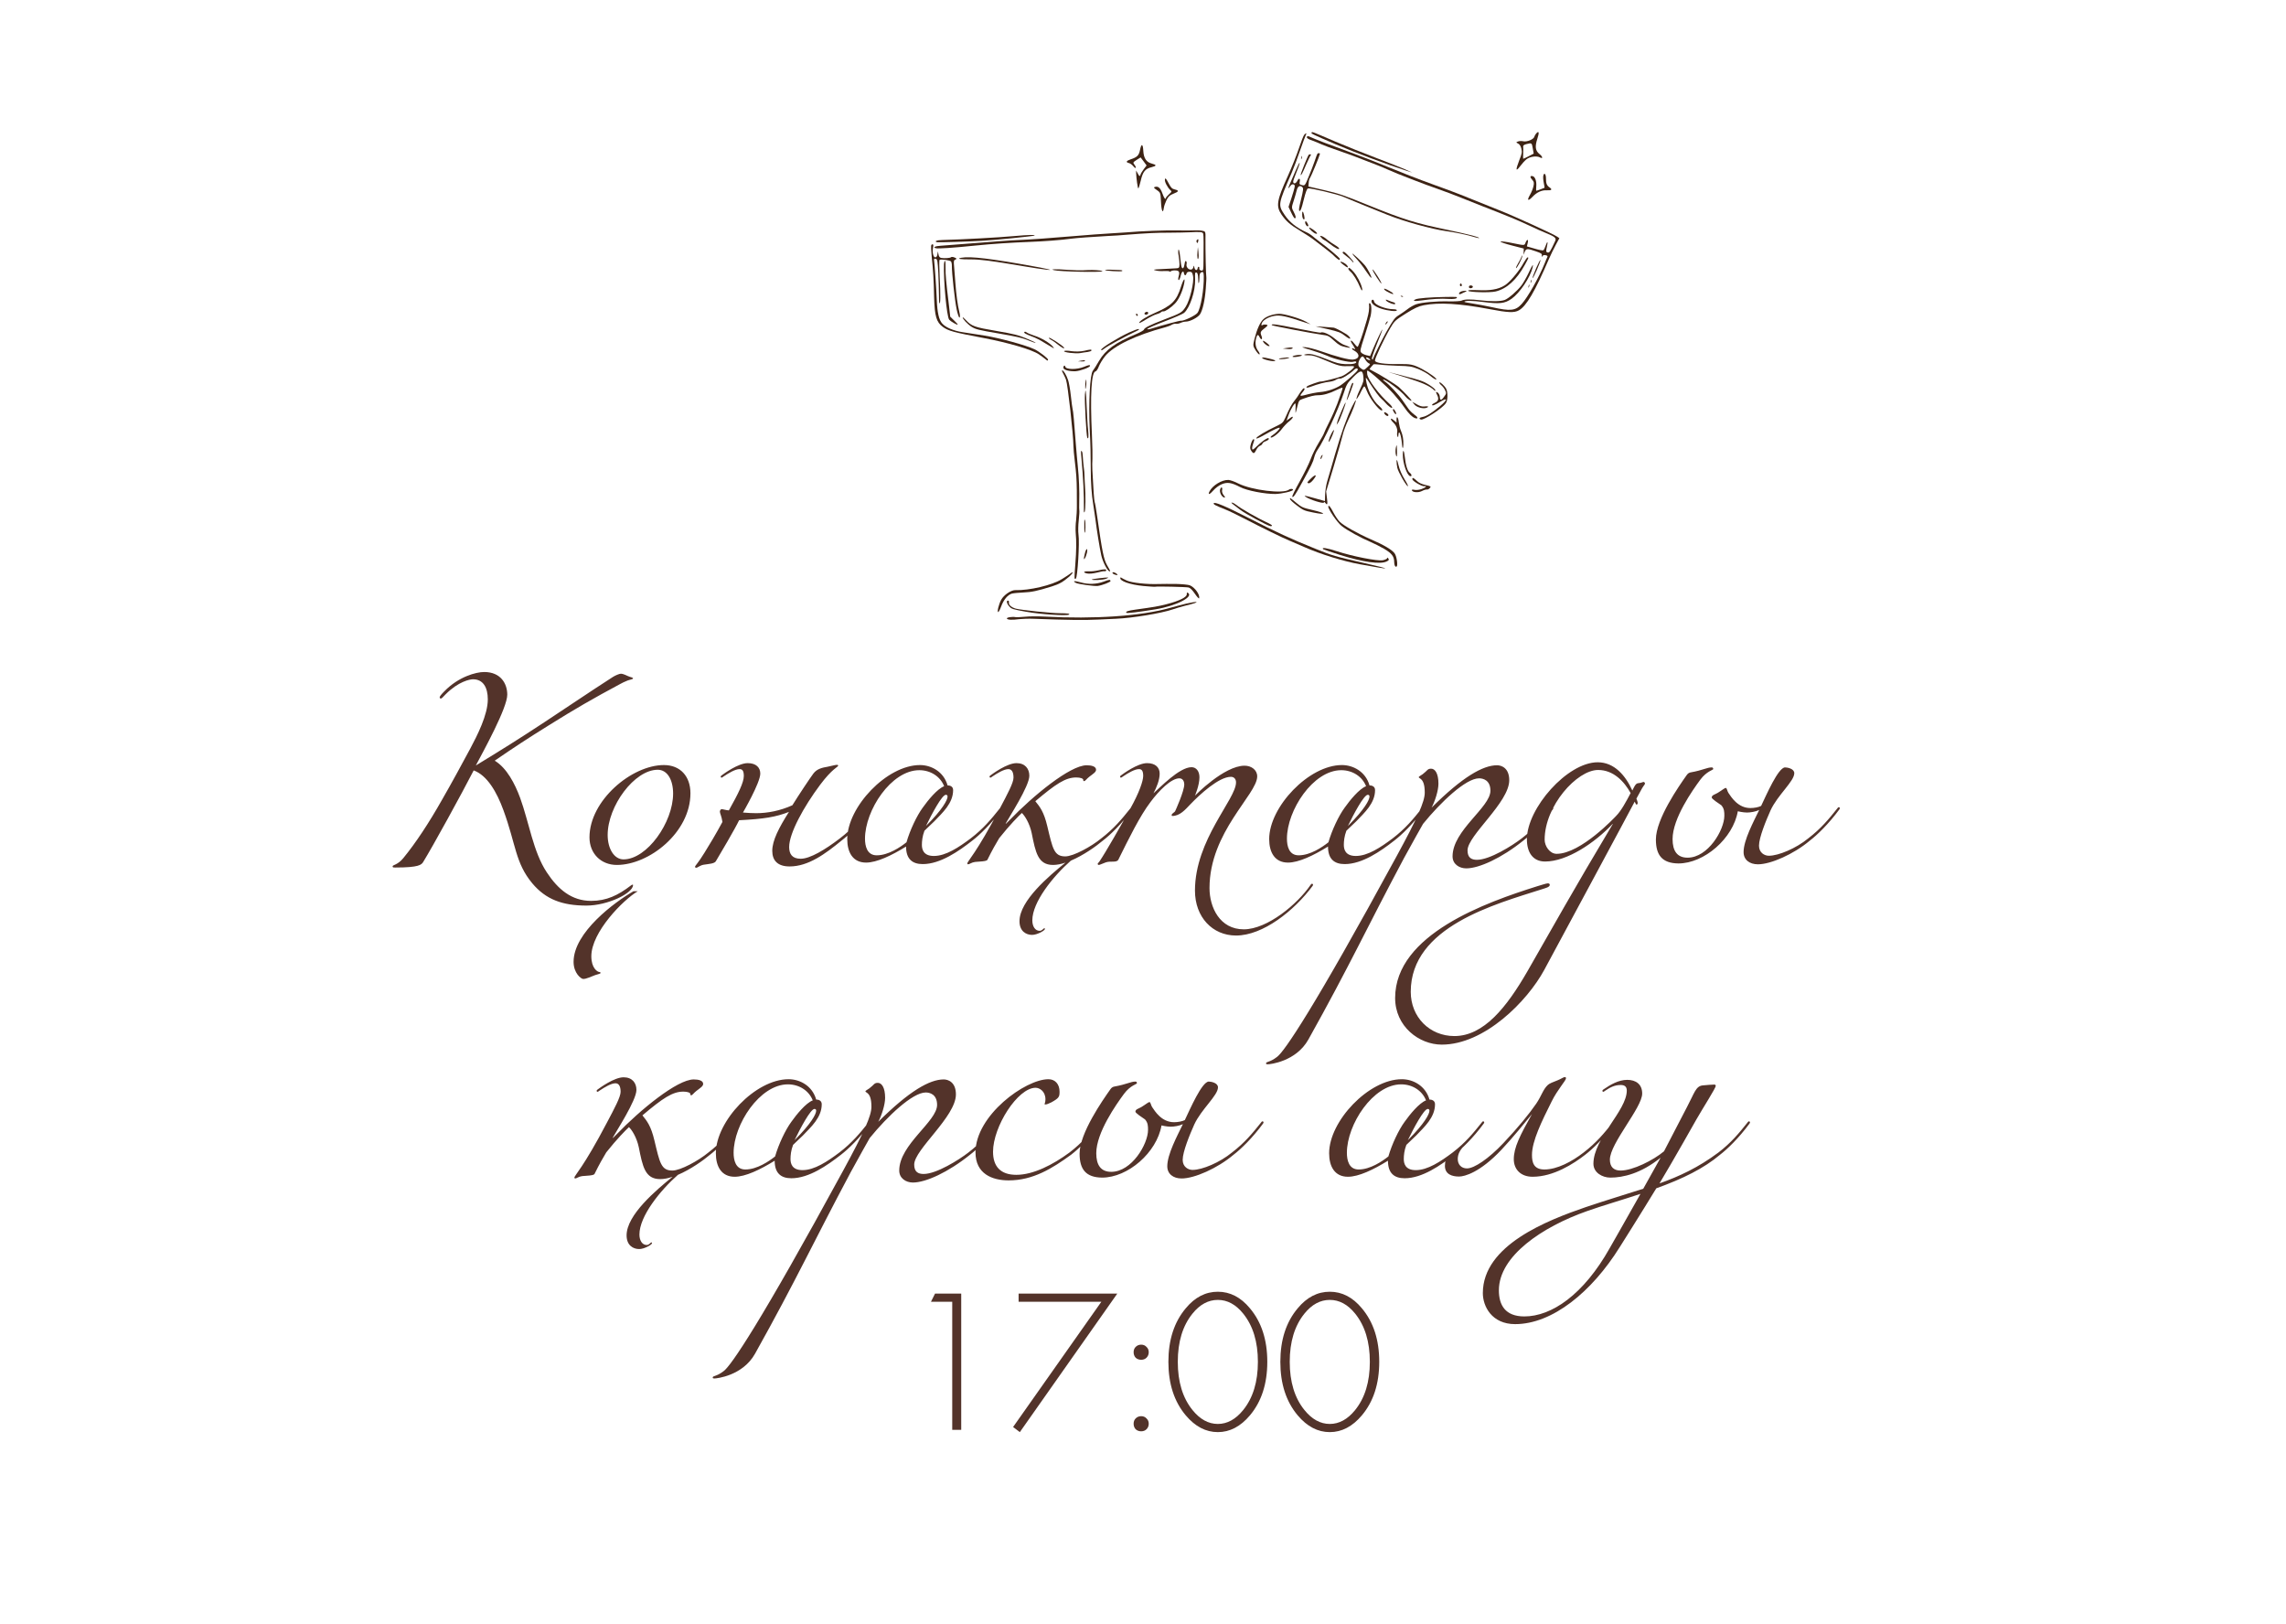 <?xml version="1.0" encoding="UTF-8"?> <svg xmlns="http://www.w3.org/2000/svg" width="342" height="243" viewBox="0 0 342 243" fill="none"><path d="M95.411 133.335C93.235 134.615 88.467 139.447 88.467 143.063C88.467 144.823 89.363 145.431 89.747 145.431C89.811 145.431 89.843 145.495 89.843 145.559C89.843 145.687 89.491 145.719 89.043 145.879C88.403 146.103 87.763 146.455 87.251 146.455C86.931 146.455 85.811 145.591 85.811 143.895C85.811 139.479 91.987 134.935 94.771 133.335H95.411ZM74.035 113.815C75.827 114.903 77.043 117.271 77.811 119.351C79.155 123.031 79.763 127.447 81.811 130.519C83.475 133.047 85.523 134.775 88.435 134.775C90.739 134.775 92.467 133.943 94.387 132.471C94.451 132.407 94.579 132.343 94.643 132.343C94.643 132.343 94.707 132.343 94.707 132.407C94.707 133.623 90.931 135.479 87.731 135.479C84.115 135.479 81.651 134.551 79.635 132.151C77.075 129.079 77.203 126.359 75.315 121.207C74.323 118.487 72.883 115.991 70.867 115.255C69.075 118.743 64.755 126.615 63.315 128.951C63.059 129.367 62.707 129.783 59.187 129.783C58.803 129.783 58.739 129.783 58.739 129.591C58.739 129.399 59.507 129.399 60.339 128.375C62.227 126.071 64.179 123.095 66.099 119.703C67.571 117.143 68.979 114.551 70.355 111.991C71.411 110.007 72.979 106.935 72.979 104.631C72.979 102.839 72.275 101.623 70.771 101.623C70.291 101.623 68.595 101.943 66.675 103.863C66.291 104.247 66.099 104.503 65.971 104.503C65.843 104.503 65.779 104.439 65.779 104.311C65.779 104.183 66.035 103.863 66.483 103.415C68.595 101.239 71.219 100.535 72.435 100.535C74.931 100.535 75.891 102.295 75.891 103.927C75.891 105.911 72.339 112.343 71.187 114.519C75.123 112.119 77.491 110.647 81.427 108.055C85.363 105.463 87.827 103.767 91.699 101.271C92.051 101.047 92.659 100.791 92.883 100.791C93.075 100.791 93.331 100.855 93.939 101.143C94.355 101.335 94.707 101.335 94.707 101.495C94.707 101.623 94.195 101.687 93.875 101.815C93.459 101.975 93.075 102.167 92.787 102.327C88.723 104.503 86.003 106.071 82.067 108.535C78.771 110.583 76.979 111.767 74.035 113.783V113.815ZM99.326 114.455C101.758 114.455 103.294 116.119 103.294 118.679C103.294 124.535 97.118 129.399 92.286 129.399C89.886 129.399 88.19 127.671 88.19 125.271C88.19 119.767 94.494 114.455 99.326 114.455ZM98.398 115.159C94.91 115.159 90.91 120.599 90.91 124.919C90.91 126.999 91.902 128.567 93.278 128.567C96.798 128.567 100.702 123.031 100.702 118.711C100.702 116.663 99.838 115.159 98.398 115.159ZM113.744 115.735C113.744 117.111 111.152 121.559 111.152 121.559C111.952 121.623 112.528 121.655 113.136 121.655C114.832 121.655 116.688 121.303 118.544 120.471C119.408 119.063 121.2 116.375 121.68 115.735C122.224 114.999 123.056 114.839 123.792 114.711C124.336 114.615 124.912 114.423 125.232 114.423C125.36 114.423 125.392 114.487 125.392 114.551C125.392 114.743 124.528 114.967 122.704 117.399C120.24 120.695 118.064 124.663 118.064 126.711C118.064 127.767 118.512 128.471 119.792 128.471C121.2 128.471 123.472 127.095 125.648 125.431C127.568 123.959 128.72 122.551 130 120.951C130.128 120.759 130.192 120.759 130.256 120.759C130.32 120.759 130.384 120.823 130.384 120.887C130.384 120.951 130.384 120.951 130.32 121.079C128.72 123.255 126.992 124.919 125.904 125.751C123.472 127.735 120.944 129.623 118.128 129.623C116.336 129.623 115.536 128.727 115.536 127.287C115.536 125.751 116.528 123.831 118.032 121.463C116.08 122.231 114.32 122.519 110.576 122.711C110 123.927 107.728 127.799 107.088 128.855C106.864 129.207 106.096 129.239 105.264 129.367C104.72 129.463 104.368 129.815 104.176 129.815C104.048 129.815 103.984 129.783 103.984 129.655C103.984 129.527 104.496 129.047 105.392 127.575C106 126.615 107.152 124.695 108.08 122.967C107.952 122.071 107.696 121.687 107.696 121.399C107.696 121.239 107.888 121.047 107.92 121.047C108.144 121.047 108.592 121.207 109.04 121.239C110.48 118.679 111.28 117.047 111.28 116.087C111.28 115.255 111.024 115.063 110.64 115.063C110 115.063 109.04 115.639 108.272 116.151C108.08 116.279 108.016 116.343 107.952 116.343C107.888 116.343 107.824 116.279 107.824 116.215C107.824 116.151 107.824 116.087 108.016 115.959C108.272 115.767 110.448 114.167 111.856 114.167C113.136 114.167 113.744 114.839 113.744 115.735ZM145.473 125.751C143.425 127.351 140.673 129.271 138.049 129.271C136.481 129.271 135.553 128.503 135.553 126.647C133.377 127.991 131.169 129.047 129.569 129.047C127.585 129.047 126.753 127.511 126.753 125.527C126.753 120.727 132.673 114.455 137.633 114.455C139.329 114.455 141.185 115.447 141.761 117.495C142.081 117.495 142.593 117.623 142.593 118.199C142.593 120.183 140.993 121.591 139.777 122.871C139.393 123.255 138.817 123.767 138.305 124.279C137.985 125.111 137.921 125.879 137.921 126.391C137.921 127.031 138.113 128.055 139.713 128.055C141.505 128.055 143.425 126.775 145.217 125.431C147.137 123.959 148.289 122.551 149.569 120.951C149.697 120.759 149.761 120.759 149.825 120.759C149.889 120.759 149.953 120.823 149.953 120.887C149.953 120.951 149.953 120.951 149.889 121.079C148.289 123.255 146.561 124.919 145.473 125.751ZM137.537 115.223C133.313 115.223 129.409 121.239 129.409 125.463C129.409 126.551 129.697 127.959 131.169 127.959C132.897 127.959 134.689 126.743 135.617 126.007C136.129 124.215 137.153 122.039 138.049 120.823C138.817 119.735 140.225 118.007 141.249 117.623C140.673 116.151 139.201 115.223 137.537 115.223ZM138.529 123.575C141.025 121.079 141.761 119.671 141.761 119.159C141.761 118.967 141.633 118.903 141.505 118.903C140.929 118.903 139.393 121.783 138.529 123.575ZM153.995 116.055C153.995 117.623 150.955 122.263 150.443 123.223H150.507L151.051 122.679C154.507 119.095 160.075 114.487 162.571 114.487C163.275 114.487 163.979 114.647 163.979 115.159C163.979 115.511 163.531 115.767 162.955 116.215C162.539 116.535 162.379 116.855 162.187 116.855C162.059 116.855 162.059 116.791 162.059 116.663C162.059 116.471 161.643 116.311 161.003 116.311C159.403 116.311 157.963 117.271 154.891 119.863C155.563 120.695 156.171 121.431 156.683 123.607C157.483 126.935 157.675 128.119 159.371 128.119C160.587 128.119 163.275 126.647 164.747 125.431C166.667 123.959 167.819 122.551 169.099 120.951C169.227 120.759 169.291 120.759 169.355 120.759C169.419 120.759 169.483 120.823 169.483 120.887C169.483 120.951 169.483 120.951 169.419 121.079C167.819 123.255 166.091 124.919 165.003 125.751C163.979 126.615 162.091 127.959 160.203 128.759C157.515 131.127 154.443 134.967 154.443 137.687C154.443 138.583 154.859 139.255 155.531 139.255C155.915 139.255 156.107 138.871 156.235 138.871C156.299 138.871 156.331 138.903 156.331 138.967C156.331 139.223 155.147 139.863 154.411 139.863C153.547 139.863 152.523 139.351 152.523 137.815C152.523 134.743 156.971 131.031 159.403 129.047C158.763 129.271 158.123 129.399 157.547 129.399C155.275 129.399 154.923 127.511 154.347 124.631C154.027 123.127 153.291 122.007 152.875 121.623C152.395 122.071 151.083 123.383 149.483 125.399C148.971 126.263 148.459 127.127 147.723 128.631C147.595 128.887 146.443 128.887 145.867 128.951C145.355 129.015 145.035 129.303 144.843 129.303C144.843 129.303 144.715 129.303 144.715 129.175C144.715 128.855 146.059 127.671 149.579 120.951C150.731 118.775 151.627 117.111 151.627 116.343C151.627 115.511 151.371 115.063 150.859 115.063C150.219 115.063 149.259 115.639 148.491 116.151C148.299 116.279 148.235 116.343 148.171 116.343C148.107 116.343 148.043 116.279 148.043 116.215C148.043 116.151 148.043 116.087 148.235 115.959C148.491 115.767 150.667 114.167 152.075 114.167C153.355 114.167 153.995 114.999 153.995 116.055ZM173.494 115.735C173.494 116.663 173.046 117.783 172.566 118.679C173.526 117.847 176.438 114.775 178.262 114.775C178.966 114.775 179.446 115.383 179.446 116.279C179.446 117.495 178.774 119.031 178.774 119.031C178.774 119.031 183.126 114.551 186.198 114.551C187.222 114.551 188.086 115.191 188.086 116.151C188.086 118.839 180.95 124.471 180.95 132.855C180.95 135.735 182.486 139.031 186.07 139.031C189.622 139.031 194.134 135.223 196.054 132.407C196.182 132.215 196.246 132.215 196.31 132.215C196.374 132.215 196.438 132.279 196.438 132.343C196.438 132.407 196.438 132.407 196.374 132.535C193.622 136.247 188.95 139.959 184.918 139.959C181.398 139.959 178.774 137.207 178.774 133.239C178.774 125.623 184.918 119.575 184.918 117.047C184.918 116.599 184.662 116.215 184.15 116.215C182.358 116.215 179.51 118.839 178.07 120.343C177.334 121.111 176.534 122.071 175.382 122.071C175.318 122.071 175.286 122.039 175.286 121.975C175.286 121.623 175.734 121.623 175.862 121.239C175.862 121.239 177.174 118.359 177.174 117.335C177.174 116.951 176.982 116.439 176.438 116.439C175.222 116.439 173.398 118.263 172.118 119.991C170.518 122.103 168.918 125.367 167.318 128.599C167.062 129.111 166.166 128.759 165.43 129.015C164.822 129.239 164.534 129.399 164.374 129.399C164.278 129.399 164.214 129.303 164.214 129.239C164.214 129.175 164.342 129.079 164.502 128.855C165.398 127.543 167.83 123.287 169.11 120.951C170.422 118.615 171.03 116.823 171.03 116.087C171.03 115.255 170.774 115.063 170.39 115.063C169.75 115.063 168.79 115.639 168.022 116.151C167.83 116.279 167.766 116.343 167.702 116.343C167.638 116.343 167.574 116.279 167.574 116.215C167.574 116.151 167.574 116.087 167.766 115.959C168.022 115.767 170.198 114.167 171.606 114.167C172.886 114.167 173.494 114.839 173.494 115.735ZM208.598 125.751C206.55 127.351 203.798 129.271 201.174 129.271C199.606 129.271 198.678 128.503 198.678 126.647C196.502 127.991 194.294 129.047 192.694 129.047C190.71 129.047 189.878 127.511 189.878 125.527C189.878 120.727 195.798 114.455 200.758 114.455C202.454 114.455 204.31 115.447 204.886 117.495C205.206 117.495 205.718 117.623 205.718 118.199C205.718 120.183 204.118 121.591 202.902 122.871C202.518 123.255 201.942 123.767 201.43 124.279C201.11 125.111 201.046 125.879 201.046 126.391C201.046 127.031 201.238 128.055 202.838 128.055C204.63 128.055 206.55 126.775 208.342 125.431C210.262 123.959 211.414 122.551 212.694 120.951C212.822 120.759 212.886 120.759 212.95 120.759C213.014 120.759 213.078 120.823 213.078 120.887C213.078 120.951 213.078 120.951 213.014 121.079C211.414 123.255 209.686 124.919 208.598 125.751ZM200.662 115.223C196.438 115.223 192.534 121.239 192.534 125.463C192.534 126.551 192.822 127.959 194.294 127.959C196.022 127.959 197.814 126.743 198.742 126.007C199.254 124.215 200.278 122.039 201.174 120.823C201.942 119.735 203.35 118.007 204.374 117.623C203.798 116.151 202.326 115.223 200.662 115.223ZM201.654 123.575C204.15 121.079 204.886 119.671 204.886 119.159C204.886 118.967 204.758 118.903 204.63 118.903C204.054 118.903 202.518 121.783 201.654 123.575ZM227.904 125.751C224.64 128.375 221.28 129.911 219.36 129.911C218.304 129.911 217.312 129.271 217.312 128.119C217.312 124.215 222.976 120.791 222.976 118.295C222.976 116.695 221.856 116.439 221.28 116.439C219.296 116.439 215.552 119.991 212.896 123.255C212.896 123.255 211.136 126.359 210.048 128.375C204.416 138.935 201.984 144.343 195.744 155.511C193.888 158.839 189.952 159.223 189.696 159.223C189.536 159.223 189.408 159.223 189.408 159.095C189.408 158.775 189.92 158.999 191.072 158.103C192.16 157.271 196.448 151.063 208.928 128.119C212.064 122.359 213.152 119.927 213.152 118.583C213.152 117.271 212.864 116.759 212.512 116.503C212.352 116.375 212.256 116.343 212.256 116.279C212.256 116.151 212.576 116.023 212.832 115.831C213.6 115.255 213.536 114.999 214.112 114.999C214.688 114.999 215.2 115.703 215.2 117.239C215.2 118.263 214.688 119.863 214.176 120.823C218.816 116.215 221.856 114.487 223.968 114.487C224.608 114.487 225.792 114.871 225.792 116.727C225.792 120.055 219.552 124.983 219.552 127.223C219.552 128.311 220.128 128.631 220.96 128.631C222.88 128.631 226.24 126.519 227.648 125.431C229.568 123.959 230.72 122.551 232 120.951C232.16 120.759 232.192 120.759 232.256 120.759C232.32 120.759 232.384 120.823 232.384 120.887C232.384 120.951 232.416 120.951 232.32 121.079C230.72 123.255 228.992 124.919 227.904 125.751ZM215.697 156.279C212.305 156.279 208.721 153.559 208.721 149.303C208.721 139.767 222.417 134.967 229.937 132.599C230.481 132.439 231.345 132.151 231.569 132.151C231.761 132.151 231.857 132.247 231.857 132.375C231.857 132.727 231.217 132.855 230.641 133.047C223.761 135.255 211.057 138.615 211.057 148.375C211.057 152.183 213.905 154.999 217.585 154.999C221.969 154.999 225.393 150.711 228.497 145.335C232.337 138.647 235.217 133.431 241.297 123.255H241.265C238.577 126.103 234.449 128.887 231.153 128.887C229.297 128.887 228.433 127.479 228.433 125.559C228.433 120.919 234.481 114.039 239.025 114.039C241.521 114.039 243.185 116.023 244.209 118.263L244.401 117.879C244.849 116.983 245.009 117.239 245.457 117.111C245.521 117.111 245.777 116.983 245.905 116.983C245.969 116.983 246.097 117.111 246.097 117.175C246.097 117.303 246.033 117.431 245.905 117.559C245.649 117.879 245.265 118.711 244.817 119.479C244.881 119.607 245.009 119.991 245.009 120.119C245.009 120.247 244.945 120.375 244.817 120.375C244.753 120.375 244.625 120.055 244.561 119.927C244.561 119.991 231.025 145.111 231.025 145.111C228.497 149.783 222.097 156.279 215.697 156.279ZM243.953 118.647C242.993 116.919 241.393 115.191 239.089 115.191C235.921 115.191 231.089 120.567 231.089 125.623C231.089 126.583 231.857 127.735 232.881 127.735C236.529 127.735 241.713 122.135 241.777 122.071C242.545 121.303 243.313 119.863 243.953 118.647ZM267.06 114.807C267.412 114.807 268.436 114.999 268.436 115.671C268.436 116.887 265.94 118.935 264.884 121.239C264.212 122.743 263.156 125.303 263.156 126.519C263.156 127.575 263.988 128.023 264.628 128.023C266.1 128.023 268.724 126.903 270.516 125.431C272.436 123.959 273.588 122.551 274.868 120.951C274.996 120.759 275.06 120.759 275.124 120.759C275.188 120.759 275.252 120.823 275.252 120.887C275.252 120.951 275.252 120.951 275.188 121.079C273.588 123.255 271.86 124.919 270.772 125.751C268.34 127.799 264.916 129.303 262.996 129.303C261.748 129.303 260.852 128.631 260.852 127.479C260.852 125.687 262.324 122.967 263.188 121.175C262.676 121.431 261.844 121.559 261.364 121.559C260.756 121.559 259.988 121.367 259.988 121.367C259.284 125.431 254.964 129.175 251.092 129.175C248.692 129.143 247.732 127.959 247.732 125.591C247.732 122.519 251.188 117.591 252.34 115.959C252.532 115.671 252.756 115.575 252.98 115.543C254.772 115.223 255.38 114.807 256.084 114.807C256.276 114.807 256.308 114.935 256.308 115.063C256.308 115.191 255.316 115.383 254.388 116.631C253.204 118.231 250.228 122.455 250.228 125.527C250.228 127.287 250.9 128.311 252.468 128.311C255.54 128.311 257.972 124.151 257.972 122.039C257.972 121.495 257.972 120.983 257.524 120.471C257.14 120.215 256.084 119.511 256.084 119.319C256.084 118.935 256.564 118.871 256.98 118.615C257.716 118.167 258.004 117.879 258.196 117.879C258.356 117.879 258.42 118.391 258.58 118.615C258.996 119.223 259.988 120.887 261.876 120.887C262.42 120.887 263.124 120.759 263.476 120.567C264.244 118.967 266.036 114.807 267.06 114.807ZM95.214 163.055C95.214 164.623 92.174 169.263 91.662 170.223H91.726L92.27 169.679C95.726 166.095 101.294 161.487 103.79 161.487C104.494 161.487 105.198 161.647 105.198 162.159C105.198 162.511 104.75 162.767 104.174 163.215C103.758 163.535 103.598 163.855 103.406 163.855C103.278 163.855 103.278 163.791 103.278 163.663C103.278 163.471 102.862 163.311 102.222 163.311C100.622 163.311 99.182 164.271 96.11 166.863C96.782 167.695 97.39 168.431 97.902 170.607C98.702 173.935 98.894 175.119 100.59 175.119C101.806 175.119 104.494 173.647 105.966 172.431C107.886 170.959 109.038 169.551 110.318 167.951C110.446 167.759 110.51 167.759 110.574 167.759C110.638 167.759 110.702 167.823 110.702 167.887C110.702 167.951 110.702 167.951 110.638 168.079C109.038 170.255 107.31 171.919 106.222 172.751C105.198 173.615 103.31 174.959 101.422 175.759C98.734 178.127 95.662 181.967 95.662 184.687C95.662 185.583 96.078 186.255 96.75 186.255C97.134 186.255 97.326 185.871 97.454 185.871C97.518 185.871 97.55 185.903 97.55 185.967C97.55 186.223 96.366 186.863 95.63 186.863C94.766 186.863 93.742 186.351 93.742 184.815C93.742 181.743 98.19 178.031 100.622 176.047C99.982 176.271 99.342 176.399 98.766 176.399C96.494 176.399 96.142 174.511 95.566 171.631C95.246 170.127 94.51 169.007 94.094 168.623C93.614 169.071 92.302 170.383 90.702 172.399C90.19 173.263 89.678 174.127 88.942 175.631C88.814 175.887 87.662 175.887 87.086 175.951C86.574 176.015 86.254 176.303 86.062 176.303C86.062 176.303 85.934 176.303 85.934 176.175C85.934 175.855 87.278 174.671 90.798 167.951C91.95 165.775 92.846 164.111 92.846 163.343C92.846 162.511 92.59 162.063 92.078 162.063C91.438 162.063 90.478 162.639 89.71 163.151C89.518 163.279 89.454 163.343 89.39 163.343C89.326 163.343 89.262 163.279 89.262 163.215C89.262 163.151 89.262 163.087 89.454 162.959C89.71 162.767 91.886 161.167 93.294 161.167C94.574 161.167 95.214 161.999 95.214 163.055ZM125.817 172.751C123.769 174.351 121.017 176.271 118.393 176.271C116.825 176.271 115.897 175.503 115.897 173.647C113.721 174.991 111.513 176.047 109.913 176.047C107.929 176.047 107.097 174.511 107.097 172.527C107.097 167.727 113.017 161.455 117.977 161.455C119.673 161.455 121.529 162.447 122.105 164.495C122.425 164.495 122.937 164.623 122.937 165.199C122.937 167.183 121.337 168.591 120.121 169.871C119.737 170.255 119.161 170.767 118.649 171.279C118.329 172.111 118.265 172.879 118.265 173.391C118.265 174.031 118.457 175.055 120.057 175.055C121.849 175.055 123.769 173.775 125.561 172.431C127.481 170.959 128.633 169.551 129.913 167.951C130.041 167.759 130.105 167.759 130.169 167.759C130.233 167.759 130.297 167.823 130.297 167.887C130.297 167.951 130.297 167.951 130.233 168.079C128.633 170.255 126.905 171.919 125.817 172.751ZM117.881 162.223C113.657 162.223 109.753 168.239 109.753 172.463C109.753 173.551 110.041 174.959 111.513 174.959C113.241 174.959 115.033 173.743 115.961 173.007C116.473 171.215 117.497 169.039 118.393 167.823C119.161 166.735 120.569 165.007 121.593 164.623C121.017 163.151 119.545 162.223 117.881 162.223ZM118.873 170.575C121.369 168.079 122.105 166.671 122.105 166.159C122.105 165.967 121.977 165.903 121.849 165.903C121.273 165.903 119.737 168.783 118.873 170.575ZM145.123 172.751C141.859 175.375 138.499 176.911 136.579 176.911C135.523 176.911 134.531 176.271 134.531 175.119C134.531 171.215 140.195 167.791 140.195 165.295C140.195 163.695 139.075 163.439 138.499 163.439C136.515 163.439 132.771 166.991 130.115 170.255C130.115 170.255 128.355 173.359 127.267 175.375C121.635 185.935 119.203 191.343 112.963 202.511C111.107 205.839 107.171 206.223 106.915 206.223C106.755 206.223 106.627 206.223 106.627 206.095C106.627 205.775 107.139 205.999 108.291 205.103C109.379 204.271 113.667 198.063 126.147 175.119C129.283 169.359 130.371 166.927 130.371 165.583C130.371 164.271 130.083 163.759 129.731 163.503C129.571 163.375 129.475 163.343 129.475 163.279C129.475 163.151 129.795 163.023 130.051 162.831C130.819 162.255 130.755 161.999 131.331 161.999C131.907 161.999 132.419 162.703 132.419 164.239C132.419 165.263 131.907 166.863 131.395 167.823C136.035 163.215 139.075 161.487 141.187 161.487C141.827 161.487 143.011 161.871 143.011 163.727C143.011 167.055 136.771 171.983 136.771 174.223C136.771 175.311 137.347 175.631 138.179 175.631C140.099 175.631 143.459 173.519 144.867 172.431C146.787 170.959 147.939 169.551 149.219 167.951C149.379 167.759 149.411 167.759 149.475 167.759C149.539 167.759 149.603 167.823 149.603 167.887C149.603 167.951 149.635 167.951 149.539 168.079C147.939 170.255 146.211 171.919 145.123 172.751ZM160.244 172.751C157.428 174.799 154.548 176.591 150.9 176.591C148.468 176.591 145.94 175.631 145.94 172.399C145.94 166.863 153.396 161.455 156.852 161.455C157.876 161.455 158.516 162.223 158.516 163.311C158.516 164.079 158.452 164.271 157.3 164.911C156.916 165.103 156.596 165.231 156.404 165.231C156.34 165.231 156.276 165.231 156.276 165.167C156.276 165.103 156.404 164.911 156.404 164.463C156.404 163.247 155.508 162.735 154.932 162.735C152.244 162.735 148.564 168.559 148.564 172.303C148.564 174.511 149.684 175.759 152.052 175.759C154.612 175.759 157.556 174.223 159.988 172.431C161.908 170.959 163.06 169.551 164.34 167.951C164.468 167.759 164.532 167.759 164.596 167.759C164.66 167.759 164.724 167.823 164.724 167.887C164.724 167.951 164.724 167.951 164.66 168.079C163.06 170.255 161.332 171.919 160.244 172.751ZM180.841 161.807C181.193 161.807 182.217 161.999 182.217 162.671C182.217 163.887 179.721 165.935 178.665 168.239C177.993 169.743 176.937 172.303 176.937 173.519C176.937 174.575 177.769 175.023 178.409 175.023C179.881 175.023 182.505 173.903 184.297 172.431C186.217 170.959 187.369 169.551 188.649 167.951C188.777 167.759 188.841 167.759 188.905 167.759C188.969 167.759 189.033 167.823 189.033 167.887C189.033 167.951 189.033 167.951 188.969 168.079C187.369 170.255 185.641 171.919 184.553 172.751C182.121 174.799 178.697 176.303 176.777 176.303C175.529 176.303 174.633 175.631 174.633 174.479C174.633 172.687 176.105 169.967 176.969 168.175C176.457 168.431 175.625 168.559 175.145 168.559C174.537 168.559 173.769 168.367 173.769 168.367C173.065 172.431 168.745 176.175 164.873 176.175C162.473 176.143 161.513 174.959 161.513 172.591C161.513 169.519 164.969 164.591 166.121 162.959C166.313 162.671 166.537 162.575 166.761 162.543C168.553 162.223 169.161 161.807 169.865 161.807C170.057 161.807 170.089 161.935 170.089 162.063C170.089 162.191 169.097 162.383 168.169 163.631C166.985 165.231 164.009 169.455 164.009 172.527C164.009 174.287 164.681 175.311 166.249 175.311C169.321 175.311 171.753 171.151 171.753 169.039C171.753 168.495 171.753 167.983 171.305 167.471C170.921 167.215 169.865 166.511 169.865 166.319C169.865 165.935 170.345 165.871 170.761 165.615C171.497 165.167 171.785 164.879 171.977 164.879C172.137 164.879 172.201 165.391 172.361 165.615C172.777 166.223 173.769 167.887 175.657 167.887C176.201 167.887 176.905 167.759 177.257 167.567C178.025 165.967 179.817 161.807 180.841 161.807ZM217.567 172.751C215.519 174.351 212.767 176.271 210.143 176.271C208.575 176.271 207.647 175.503 207.647 173.647C205.471 174.991 203.263 176.047 201.663 176.047C199.679 176.047 198.847 174.511 198.847 172.527C198.847 167.727 204.767 161.455 209.727 161.455C211.423 161.455 213.279 162.447 213.855 164.495C214.175 164.495 214.687 164.623 214.687 165.199C214.687 167.183 213.087 168.591 211.871 169.871C211.487 170.255 210.911 170.767 210.399 171.279C210.079 172.111 210.015 172.879 210.015 173.391C210.015 174.031 210.207 175.055 211.807 175.055C213.599 175.055 215.519 173.775 217.311 172.431C219.231 170.959 220.383 169.551 221.663 167.951C221.791 167.759 221.855 167.759 221.919 167.759C221.983 167.759 222.047 167.823 222.047 167.887C222.047 167.951 222.047 167.951 221.983 168.079C220.383 170.255 218.655 171.919 217.567 172.751ZM209.631 162.223C205.407 162.223 201.503 168.239 201.503 172.463C201.503 173.551 201.791 174.959 203.263 174.959C204.991 174.959 206.783 173.743 207.711 173.007C208.223 171.215 209.247 169.039 210.143 167.823C210.911 166.735 212.319 165.007 213.343 164.623C212.767 163.151 211.295 162.223 209.631 162.223ZM210.623 170.575C213.119 168.079 213.855 166.671 213.855 166.159C213.855 165.967 213.727 165.903 213.599 165.903C213.023 165.903 211.487 168.783 210.623 170.575ZM224.617 172.015C221.417 175.407 219.113 176.015 218.281 176.015C217.257 176.015 216.169 175.695 216.169 174.415C216.169 173.007 217.001 172.783 217.769 172.143C218.761 171.311 219.209 170.767 219.401 170.767C219.433 170.767 219.497 170.799 219.497 170.863C219.497 170.927 219.401 171.087 219.241 171.247C218.473 171.919 218.089 172.623 218.089 173.391C218.089 174.223 218.633 174.799 219.465 174.799C220.553 174.799 222.697 173.359 224.905 171.023C227.145 168.655 228.777 166.639 229.833 165.103C230.601 163.983 230.857 162.959 231.561 162.319C231.785 162.095 232.361 161.871 233.033 161.615C233.513 161.423 233.929 161.135 234.089 161.135C234.217 161.135 234.281 161.167 234.281 161.327C234.281 161.647 233.001 163.023 232.137 164.783C230.665 167.727 229.193 170.703 229.193 172.783C229.193 173.903 229.449 174.959 231.049 174.959C232.969 174.959 235.177 173.775 236.905 172.431C238.825 170.959 239.977 169.551 241.257 167.951C241.385 167.759 241.449 167.759 241.513 167.759C241.577 167.759 241.641 167.823 241.641 167.887C241.641 167.951 241.641 167.951 241.577 168.079C239.977 170.255 238.249 171.919 237.161 172.751C235.433 174.095 232.425 176.047 229.289 176.047C227.497 176.047 226.473 174.927 226.473 173.423C226.473 171.663 227.401 169.871 229.193 166.671C228.265 167.791 226.313 170.223 224.617 172.015ZM245.426 178.607C242.642 179.535 239.826 180.335 237.394 181.199C230.77 183.535 224.242 187.887 224.242 193.039C224.242 195.215 225.17 196.943 228.05 196.943C232.146 196.943 236.914 193.679 240.818 186.735C240.818 186.735 243.378 182.255 245.426 178.607ZM257.33 172.751C254.898 174.799 251.794 176.335 247.794 177.775C245.458 181.615 242.322 186.575 242.322 186.575C238.13 193.295 232.242 198.095 226.674 198.095C223.186 198.095 221.842 195.439 221.842 193.455C221.842 186.287 231.474 182.575 237.234 180.591C240.37 179.535 243.154 178.703 245.842 177.839C246.546 176.591 248.434 173.199 248.434 173.199C245.49 175.567 242.834 176.175 240.914 176.175C239.73 176.175 238.386 175.439 238.386 174.095C238.386 170.319 243.378 166.159 243.378 163.151C243.378 162.575 243.058 162.319 242.482 162.319C241.586 162.319 240.946 162.639 240.178 163.151C239.986 163.279 239.922 163.343 239.858 163.343C239.794 163.343 239.73 163.279 239.73 163.215C239.73 163.151 239.73 163.087 239.922 162.959C240.946 162.255 242.162 161.551 243.442 161.551C244.722 161.551 245.682 162.191 245.682 163.599C245.682 165.711 240.85 171.055 240.85 173.487C240.85 174.575 241.426 175.119 242.45 175.119C244.274 175.119 247.346 173.583 248.946 172.239L252.402 165.583C253.49 163.535 253.682 162.511 254.706 162.383C255.346 162.319 256.178 162.255 256.498 162.255C256.626 162.255 256.69 162.383 256.69 162.447C256.69 162.767 254.802 165.711 253.81 167.439C253.81 167.439 250.354 173.583 248.274 177.039C251.25 175.983 254.066 174.671 257.074 172.431C258.994 170.959 260.146 169.551 261.426 167.951C261.554 167.759 261.618 167.759 261.682 167.759C261.746 167.759 261.81 167.823 261.81 167.887C261.81 167.951 261.81 167.951 261.746 168.079C260.146 170.255 258.418 171.919 257.33 172.751Z" fill="#53332A"></path><path d="M142.46 213.914V194.746H139.28L139.892 193.523H143.805V213.914H142.46ZM151.565 213.486L164.771 194.746H152.39V193.523H167.156L152.574 214.25L151.565 213.486ZM169.903 203.123C169.699 202.898 169.597 202.623 169.597 202.297C169.597 201.971 169.699 201.706 169.903 201.502C170.127 201.278 170.402 201.166 170.728 201.166C171.054 201.166 171.319 201.278 171.523 201.502C171.747 201.706 171.859 201.971 171.859 202.297C171.859 202.623 171.747 202.898 171.523 203.123C171.319 203.326 171.054 203.428 170.728 203.428C170.402 203.428 170.127 203.326 169.903 203.123ZM169.903 213.822C169.699 213.598 169.597 213.323 169.597 212.997C169.597 212.671 169.699 212.406 169.903 212.202C170.127 211.978 170.402 211.866 170.728 211.866C171.054 211.866 171.319 211.978 171.523 212.202C171.747 212.406 171.859 212.671 171.859 212.997C171.859 213.323 171.747 213.598 171.523 213.822C171.319 214.026 171.054 214.128 170.728 214.128C170.402 214.128 170.127 214.026 169.903 213.822ZM177.397 195.725C178.763 194.074 180.362 193.248 182.197 193.248C184.031 193.248 185.631 194.074 186.996 195.725C188.729 197.783 189.595 200.453 189.595 203.734C189.595 207.015 188.729 209.685 186.996 211.744C185.59 213.415 183.99 214.25 182.197 214.25C180.403 214.25 178.803 213.415 177.397 211.744C175.665 209.685 174.799 207.015 174.799 203.734C174.799 200.453 175.665 197.783 177.397 195.725ZM178.406 210.949C179.527 212.335 180.79 213.028 182.197 213.028C183.603 213.028 184.867 212.335 185.987 210.949C187.455 209.135 188.189 206.73 188.189 203.734C188.189 200.738 187.455 198.333 185.987 196.519C184.887 195.154 183.623 194.471 182.197 194.471C180.77 194.471 179.506 195.154 178.406 196.519C176.939 198.333 176.205 200.738 176.205 203.734C176.205 206.73 176.939 209.135 178.406 210.949ZM194.145 195.725C195.511 194.074 197.111 193.248 198.945 193.248C200.779 193.248 202.379 194.074 203.744 195.725C205.477 197.783 206.343 200.453 206.343 203.734C206.343 207.015 205.477 209.685 203.744 211.744C202.338 213.415 200.738 214.25 198.945 214.25C197.151 214.25 195.551 213.415 194.145 211.744C192.413 209.685 191.547 207.015 191.547 203.734C191.547 200.453 192.413 197.783 194.145 195.725ZM195.154 210.949C196.275 212.335 197.539 213.028 198.945 213.028C200.351 213.028 201.615 212.335 202.736 210.949C204.203 209.135 204.937 206.73 204.937 203.734C204.937 200.738 204.203 198.333 202.736 196.519C201.635 195.154 200.371 194.471 198.945 194.471C197.518 194.471 196.255 195.154 195.154 196.519C193.687 198.333 192.953 200.738 192.953 203.734C192.953 206.73 193.687 209.135 195.154 210.949Z" fill="#53332A"></path><path d="M229.812 19.985C229.698 20.132 229.571 20.34 229.544 20.46C229.453 20.849 228.425 21.259 227.9 21.138C227.629 21.075 227.278 21.089 227.085 21.171C226.788 21.291 226.785 21.306 227.124 21.48C227.351 21.595 227.536 21.891 227.61 22.255C227.727 22.772 227.694 22.985 227.289 23.982C226.729 25.447 226.757 25.738 227.392 24.905C227.67 24.527 228.095 24.057 228.349 23.848C228.857 23.428 229.856 23.28 230.381 23.544C230.872 23.815 230.816 23.439 230.308 23.037C229.694 22.547 229.615 21.929 229.997 20.754C230.313 19.801 230.24 19.5 229.812 19.985ZM229.314 22.207L229.451 22.981L228.677 23.386C228.247 23.603 227.891 23.773 227.88 23.755C227.857 23.718 227.861 23.356 227.88 22.934C227.898 22.511 227.894 22.052 227.876 21.922C227.851 21.758 228.021 21.64 228.389 21.551C229.16 21.366 229.163 21.351 229.314 22.207Z" fill="#3D2314"></path><path d="M230.889 26.279C230.847 26.459 230.875 26.955 230.957 27.353C231.039 27.751 231.09 28.079 231.071 28.09C231.038 28.099 230.778 28.196 230.462 28.329C230.151 28.446 229.876 28.54 229.846 28.534C229.8 28.523 229.803 28.239 229.834 27.899C229.906 27.11 229.665 26.439 229.29 26.352C228.885 26.258 228.859 26.505 229.24 26.909C229.496 27.173 229.529 27.371 229.411 27.88C229.331 28.225 229.103 28.804 228.896 29.151C228.396 30.014 228.6 30.156 229.271 29.443C229.921 28.756 230.662 28.422 231.411 28.469C232.096 28.517 232.276 28.353 231.867 28.069C231.413 27.775 231.284 27.445 231.29 26.735C231.304 26.059 231.017 25.725 230.889 26.279Z" fill="#3D2314"></path><path d="M196.227 19.828C196.084 19.968 196.268 20.059 199.852 21.598C202.674 22.803 207.684 24.672 210.41 25.54L211.294 25.823L210.22 25.338C209.632 25.076 207.674 24.307 205.871 23.621C204.067 22.936 201.329 21.845 199.788 21.188C196.175 19.642 196.337 19.695 196.227 19.828Z" fill="#3D2314"></path><path d="M195.113 20.171C195 20.319 194.653 21.202 194.338 22.155C194.022 23.109 193.264 25.018 192.65 26.377C191.007 29.992 190.873 30.846 191.722 32.1C192.409 33.096 193.013 33.631 194.487 34.508C195.293 34.995 196.254 35.628 196.614 35.916C196.989 36.208 197.714 36.771 198.226 37.157C198.749 37.563 199.257 37.965 199.36 38.067C199.924 38.64 200.314 38.935 200.406 38.878C200.465 38.828 200.456 38.731 200.398 38.639C200.245 38.414 198.616 37.042 197.494 36.215C196.983 35.828 196.406 35.379 196.224 35.21C196.038 35.056 195.663 34.828 195.388 34.717C193.983 34.092 192.89 33.207 192.198 32.163C191.176 30.631 191.182 30.602 193.249 25.836C193.522 25.204 194.082 23.739 194.48 22.567C194.892 21.399 195.281 20.336 195.36 20.197C195.545 19.876 195.392 19.857 195.113 20.171Z" fill="#3D2314"></path><path d="M195.514 20.503C195.479 20.653 195.71 20.817 196.312 21.019C196.764 21.187 197.4 21.445 197.713 21.596C198.026 21.747 199.28 22.211 200.483 22.616C201.699 23.039 203.23 23.598 203.909 23.881C204.59 24.15 205.505 24.503 205.942 24.667C206.378 24.832 207.188 25.161 207.716 25.409C208.945 25.978 213.188 27.607 215.224 28.314C216.074 28.605 217.546 29.151 218.499 29.545C219.455 29.924 220.962 30.525 221.832 30.869C225.39 32.244 227.266 33.025 228.763 33.735C229.63 34.157 230.78 34.659 231.33 34.881C232.588 35.393 232.868 35.616 232.678 36.03C231.922 37.656 231.817 37.837 231.532 37.77C231.291 37.715 231.274 37.585 231.426 36.925C231.628 36.056 231.499 35.994 231.212 36.828C231.109 37.136 230.968 37.403 230.879 37.446C230.805 37.492 230.212 37.386 229.592 37.196L228.434 36.865L228.559 36.325C228.698 35.725 228.437 35.76 228.201 36.369C228.069 36.733 228.054 36.73 226.302 36.372C225.322 36.161 224.506 36.067 224.488 36.142C224.471 36.217 225.246 36.491 226.204 36.728L227.965 37.183L227.952 37.653L227.938 38.124L228.102 37.688C228.302 37.166 228.511 37.151 229.783 37.603C230.603 37.887 230.713 37.96 230.662 38.248C230.618 38.507 230.629 38.525 230.738 38.329C230.818 38.19 231.007 38.123 231.232 38.175C231.518 38.241 231.579 38.318 231.474 38.499C231.409 38.642 231.222 39.041 231.09 39.406C230.268 41.458 228.551 44.504 227.663 45.467C226.729 46.499 225.983 46.579 223.246 45.962C222.251 45.748 220.901 45.499 220.26 45.398C219.6 45.308 219.071 45.202 219.085 45.142C219.126 44.962 220.372 44.981 221.8 45.169C224.381 45.498 225.094 45.426 226.15 44.691C227.361 43.834 228.926 41.511 229.285 40.03C229.444 39.341 229.255 39.613 228.686 40.84C228.402 41.453 227.927 42.275 227.646 42.668C227.029 43.489 225.66 44.688 225.11 44.877C224.505 45.1 223.092 45.121 221.507 44.928C219.952 44.742 219.078 44.761 218.648 44.978C218.504 45.055 217.637 45.107 216.725 45.086C214.836 45.044 212.749 45.24 211.88 45.513C211.553 45.627 210.975 45.936 210.606 46.229C210.241 46.508 209.658 46.91 209.325 47.118C208.641 47.544 208.521 47.721 207.412 49.644C206.717 50.873 205.491 53.369 205.389 53.741C205.368 53.831 205.323 53.82 205.254 53.709C205.181 53.614 205.476 52.75 205.998 51.449C206.467 50.31 206.834 49.337 206.811 49.3C206.765 49.226 206.023 50.792 205.41 52.214L204.977 53.266L204.421 53.138C204.121 53.068 203.781 52.895 203.655 52.755C203.441 52.516 203.476 52.367 204.145 50.294C204.534 49.089 204.947 47.716 205.054 47.251C205.244 46.363 205.178 45.416 204.923 45.357C204.833 45.337 204.79 45.453 204.819 45.602C204.844 45.766 204.841 46.191 204.788 46.558C204.707 47.455 203.277 51.926 203.097 51.884C203.007 51.863 202.775 51.636 202.583 51.37C202.074 50.7 201.887 50.894 202.378 51.575C202.781 52.158 202.837 52.392 202.511 52.159C202.402 52.087 202.293 52.077 202.276 52.152C202.258 52.227 202.388 52.352 202.573 52.442C203.516 52.944 203.437 53.7 202.418 53.796C201.806 53.844 199.939 53.365 197.452 52.489C196.676 52.215 195.719 51.978 195.284 51.941C194.569 51.886 194.652 51.937 196.179 52.385C197.096 52.66 198.176 53.052 198.591 53.242C199.631 53.736 201.929 54.267 202.42 54.128C202.643 54.053 202.864 54.057 202.895 54.127C203.045 54.367 202.311 54.529 201.264 54.477C200.358 54.425 199.941 54.313 198.623 53.787C196.812 53.068 196.124 52.893 195.505 52.971C194.852 53.057 195.06 53.184 195.826 53.156C196.349 53.151 196.781 53.266 197.976 53.779C200.225 54.726 200.597 54.828 201.591 54.773C202.102 54.749 202.54 54.772 202.575 54.827C202.69 55.012 201.452 55.989 200.751 56.285C200.105 56.546 197.771 57.128 197.561 57.079C197.411 57.044 195.721 57.648 195.562 57.785C195.279 58.052 195.545 58.066 196.169 57.831C197.123 57.467 198.336 57.148 198.963 57.103C199.273 57.064 199.682 56.938 199.852 56.819C200.04 56.689 200.312 56.609 200.447 56.641C200.717 56.703 201.915 55.97 202.566 55.346C202.893 55.027 203.188 55.048 203.115 55.363C203.063 55.588 201.272 57.179 200.544 57.658C199.798 58.149 198.512 58.578 197.53 58.651C196.899 58.711 196.053 58.878 195.075 59.142C194.468 59.301 194.426 59.212 194.817 58.75C195.187 58.315 195.262 58.127 195.067 58.081C194.992 58.064 194.728 58.382 194.481 58.767C194.245 59.171 193.866 59.715 193.65 59.965C193.255 60.442 192.897 61.102 192.291 62.493C191.967 63.208 191.861 63.326 190.938 63.76C189.285 64.546 187.998 65.323 187.942 65.562C187.914 65.682 188.349 65.514 188.948 65.179C190.447 64.309 191.507 63.828 191.459 64.038C191.41 64.248 190.815 64.837 190.372 65.113C190.187 65.228 190.059 65.373 190.093 65.428C190.235 65.635 191.246 64.889 191.753 64.201C192.031 63.823 192.511 63.318 192.802 63.085C193.108 62.856 193.38 62.572 193.411 62.437C193.431 62.283 193.278 62.327 192.969 62.571L192.474 62.931L192.787 62.055C193.104 61.165 193.78 60.09 193.816 60.414C193.843 60.499 193.832 60.891 193.82 61.283C193.806 61.959 193.81 61.944 194.061 60.928C194.308 59.928 194.337 59.871 194.887 59.682C195.975 59.286 196.678 59.117 197.198 59.127C197.924 59.137 198.921 58.862 199.906 58.364C200.366 58.154 200.77 57.979 200.83 57.993C200.89 58.007 200.825 58.292 200.7 58.626C200.571 58.975 200.291 59.779 200.063 60.421C199.82 61.06 199.307 62.252 198.896 63.073C198.485 63.894 198.117 64.662 198.086 64.797C198.055 64.932 197.697 65.591 197.272 66.267C196.862 66.946 196.306 68.049 196.071 68.721C195.822 69.39 195.079 70.892 194.431 72.053C193.783 73.214 193.281 74.219 193.339 74.312C193.466 74.515 193.801 74.024 194.818 72.159C196.186 69.664 196.459 69.095 196.615 68.421C196.695 68.076 196.925 67.561 197.111 67.303C198.019 66.045 200.235 61.251 201.004 58.886C201.45 57.504 201.533 57.35 202.421 56.45C203.537 55.318 203.862 55.283 203.967 56.333C204.027 56.963 203.982 57.158 203.528 58.096C203.254 58.664 202.996 59.299 202.97 59.483C202.897 59.797 202.912 59.801 203.13 59.472C203.269 59.283 203.515 58.835 203.684 58.447C203.864 58.078 204.057 57.791 204.117 57.805C204.192 57.823 204.355 58.145 204.504 58.526C204.865 59.495 206.207 61.289 206.657 61.393C206.957 61.463 206.795 61.141 206.346 60.753C205.39 59.963 204.544 58.283 204.353 56.786C204.304 56.38 204.342 56.42 204.796 57.125C205.754 58.594 206.344 59.394 206.69 59.679C206.875 59.833 207.146 60.101 207.28 60.274C207.414 60.447 207.699 60.718 207.904 60.86C208.43 61.251 208.401 60.897 207.865 60.409C206.292 59.003 204.698 56.866 204.548 56.01C204.502 55.731 204.512 55.48 204.568 55.446C204.734 55.342 207.398 57.711 208.466 58.906C208.981 59.483 209.708 60.377 210.062 60.901C210.711 61.857 211.343 62.477 211.793 62.581C212.229 62.682 212.111 62.37 211.562 62.006C211.278 61.798 210.878 61.406 210.702 61.144C210.51 60.879 210.118 60.314 209.822 59.883C209.231 59.02 207.797 57.488 207.222 57.102C207.018 56.96 206.877 56.817 206.929 56.797C207.169 56.648 209.69 58.541 210.268 59.322C210.51 59.647 211.236 60.131 211.161 59.908C211.106 59.737 210.088 58.665 209.293 57.928C208.822 57.504 206.247 55.913 205.35 55.484C205.093 55.362 204.885 55.235 204.892 55.205C204.906 55.145 205.313 54.686 205.5 54.493C205.537 54.47 205.99 54.495 206.514 54.554C207.035 54.627 208.27 54.691 209.243 54.727C210.847 54.766 211.155 54.805 212.156 55.195C212.778 55.449 213.578 55.887 213.962 56.212C214.345 56.538 214.746 56.789 214.843 56.78C215.153 56.741 213.868 55.796 212.755 55.207C211.426 54.521 211.051 54.434 209.208 54.466C207.16 54.498 205.751 54.298 205.703 53.955C205.657 53.676 207.032 50.741 207.978 49.112C208.609 48.026 208.712 47.923 210.305 46.918C211.584 46.108 212.222 45.813 213 45.662C215.303 45.215 218.36 45.401 222.862 46.252C225.605 46.776 226.544 46.819 227.236 46.427C228.365 45.787 229.648 43.589 231.707 38.79C232.002 38.132 232.466 37.15 232.763 36.618L233.291 35.635L232.992 35.423C232.435 35.026 226.712 32.408 224.234 31.424C222.89 30.876 220.803 30.047 219.602 29.563C218.419 29.069 215.987 28.159 214.219 27.529C212.45 26.899 209.679 25.816 208.048 25.139C206.417 24.461 203.747 23.418 202.098 22.815C199.223 21.771 196.561 20.761 195.894 20.433C195.664 20.332 195.548 20.353 195.514 20.503ZM204.253 53.794C204.4 54.049 204.644 54.295 204.787 54.359C205.047 54.467 205.04 54.497 204.558 54.938C204.055 55.406 204.036 55.418 203.601 55.112C203.263 54.86 203.174 54.697 203.231 54.316C203.293 53.84 203.661 53.278 203.886 53.33C203.946 53.344 204.118 53.557 204.253 53.794ZM204.918 53.726C205.07 53.888 205.048 53.914 204.778 53.852C204.598 53.81 204.42 53.69 204.392 53.605C204.317 53.382 204.662 53.462 204.918 53.726Z" fill="#3D2314"></path><path d="M197.119 22.973C197.056 23.038 196.863 23.53 196.683 24.104C196.491 24.66 196.085 25.735 195.776 26.453C195.232 27.78 195.213 27.791 194.793 27.694C194.432 27.611 194.371 27.534 194.441 27.234C194.569 26.679 194.327 26.56 194.086 27.057C193.877 27.482 193.493 27.567 193.468 27.198C193.447 27.083 193.664 26.486 193.918 25.865C194.191 25.233 194.422 24.576 194.434 24.389C194.442 24.218 194.185 24.711 193.845 25.501C193.504 26.291 193.117 27.212 192.962 27.539C192.66 28.228 192.693 28.361 193.038 27.825C193.199 27.61 193.362 27.521 193.535 27.593C193.806 27.719 193.782 27.824 193.192 29.693L192.773 30.954L193.166 31.787C193.376 32.247 193.619 32.634 193.679 32.648C193.934 32.707 193.879 32.331 193.55 31.702C193.217 31.088 193.216 31.025 193.524 30.101C193.694 29.572 193.909 28.848 193.985 28.518C194.138 27.859 194.471 27.651 194.847 28.007C195.018 28.157 194.975 28.479 194.641 29.854C194.317 31.122 194.272 31.522 194.422 31.557C194.572 31.591 194.729 31.186 195.035 29.93C195.321 28.764 195.521 28.241 195.673 28.198C195.985 28.08 200.063 29.055 200.971 29.439C201.702 29.766 205.085 31.148 207.548 32.128C210.037 33.13 214.14 34.268 216.378 34.581C217.483 34.726 219.131 35.059 220.021 35.312C221.194 35.647 221.513 35.705 221.162 35.513C220.864 35.365 219.068 34.918 216.745 34.429C211.867 33.427 209.949 32.825 204.714 30.699C201.041 29.202 200.338 28.961 198.175 28.46L195.742 27.898L195.792 27.341C195.801 27.027 195.911 26.689 196.021 26.557C196.153 26.398 197.374 23.443 197.471 23.023C197.499 22.903 197.221 22.87 197.119 22.973Z" fill="#3D2314"></path><path d="M195.794 23.155C195.648 23.31 194.532 26.085 194.589 26.177C194.659 26.288 194.851 25.937 195.439 24.557C195.733 23.899 196.014 23.3 196.091 23.239C196.154 23.175 196.138 23.108 196.047 23.087C195.972 23.07 195.853 23.105 195.794 23.155Z" fill="#3D2314"></path><path d="M194.677 23.566C194.629 23.776 194.642 23.858 194.711 23.763C194.762 23.68 194.803 23.5 194.798 23.389C194.773 23.288 194.726 23.356 194.677 23.566Z" fill="#3D2314"></path><path d="M170.561 22.409C170.4 23.24 170.147 23.513 169.155 23.837C168.486 24.061 168.389 24.276 168.885 24.39C169.08 24.435 169.379 24.646 169.563 24.878C169.93 25.343 170.079 25.108 169.715 24.63C169.474 24.305 169.492 24.294 170.054 23.918L170.645 23.55L171.093 24.143L171.538 24.751L171.129 25.288C170.899 25.598 170.674 25.957 170.643 26.092C170.56 26.451 170.443 26.409 170.195 25.909L169.97 25.51L169.974 25.905C169.999 26.685 170.209 28.171 170.3 28.192C170.345 28.202 170.514 27.673 170.664 27.028C170.975 25.679 171.33 25.24 172.302 25.006C173.057 24.818 173.062 24.661 172.329 24.476C171.492 24.267 171.107 23.672 171.046 22.568C170.993 21.498 170.756 21.427 170.561 22.409Z" fill="#3D2314"></path><path d="M227.625 38.397C227.584 38.577 227.356 39.014 227.131 39.373C226.924 39.72 226.769 40.047 226.804 40.102C226.896 40.25 227.738 38.66 227.733 38.343C227.718 38.134 227.699 38.146 227.625 38.397Z" fill="#3D2314"></path><path d="M229.825 40.105C229.488 40.88 229.253 41.552 229.273 41.604C229.369 41.737 230.485 39.168 230.465 38.911C230.444 38.795 230.162 39.33 229.825 40.105Z" fill="#3D2314"></path><path d="M227.935 39.339C227.4 40.352 226.182 41.855 225.423 42.469C224.55 43.168 223.359 43.461 221.691 43.422C219.932 43.363 219.596 43.38 219.662 43.506C219.801 43.728 222.961 43.811 223.769 43.603C225.429 43.197 226.893 41.862 228.12 39.634C228.72 38.541 228.72 38.541 228.54 38.5C228.48 38.486 228.203 38.864 227.935 39.339Z" fill="#3D2314"></path><path d="M174.281 26.835C174.205 27.165 174.639 28.023 175.095 28.444C175.331 28.657 175.328 28.672 174.908 29.049C174.669 29.262 174.453 29.512 174.432 29.602C174.356 29.932 174.176 29.685 173.904 28.943C173.617 28.134 173.278 27.819 172.802 27.962C172.549 28.029 172.596 28.103 173.073 28.435C173.618 28.813 173.626 28.847 173.692 30.204C173.746 31.544 173.987 32.073 174.116 31.108C174.145 30.846 174.326 30.335 174.51 29.951C174.78 29.398 174.982 29.208 175.539 28.989C176.374 28.661 176.427 28.5 175.767 28.347C175.331 28.246 175.179 28.085 174.807 27.367C174.431 26.664 174.34 26.58 174.281 26.835Z" fill="#3D2314"></path><path d="M194.813 32.075C194.81 32.564 194.97 32.901 195.136 32.797C195.25 32.713 195.026 31.698 194.891 31.667C194.831 31.653 194.804 31.836 194.813 32.075Z" fill="#3D2314"></path><path d="M195.266 33.203C195.204 33.473 195.519 33.956 195.704 33.841C195.778 33.795 195.714 33.591 195.579 33.355C195.368 33.037 195.311 33.008 195.266 33.203Z" fill="#3D2314"></path><path d="M195.857 34.066C195.818 34.231 196.537 34.886 196.852 34.959C197.017 34.997 197.073 34.963 197.019 34.856C196.845 34.579 195.888 33.931 195.857 34.066Z" fill="#3D2314"></path><path d="M229.006 42.082C228.957 42.291 228.97 42.373 229.039 42.279C229.09 42.196 229.132 42.016 229.126 41.904C229.102 41.804 229.054 41.872 229.006 42.082Z" fill="#3D2314"></path><path d="M197.667 35.543C197.789 35.698 197.975 35.851 198.05 35.869C198.14 35.89 198.508 36.148 198.871 36.422C199.714 37.09 200.31 37.386 200.351 37.206C200.372 37.116 200.095 36.879 199.732 36.668C199.354 36.455 198.824 36.079 198.532 35.838C198.258 35.585 197.884 35.356 197.719 35.318C197.418 35.249 197.418 35.249 197.667 35.543Z" fill="#3D2314"></path><path d="M228.685 42.792C228.637 43.002 228.649 43.084 228.719 42.99C228.77 42.907 228.811 42.727 228.805 42.615C228.781 42.515 228.734 42.583 228.685 42.792Z" fill="#3D2314"></path><path d="M202.314 37.963C202.342 38.048 202.663 38.438 203.033 38.824C203.399 39.224 203.996 39.994 204.369 40.57C204.757 41.149 205.098 41.591 205.154 41.557C205.28 41.491 204.613 40.2 204.193 39.692C203.749 39.147 202.251 37.758 202.314 37.963Z" fill="#3D2314"></path><path d="M200.859 37.769C200.842 37.844 201.089 38.075 201.415 38.308C201.729 38.523 202.083 38.842 202.205 38.996C202.309 39.162 202.442 39.272 202.497 39.237C202.608 39.168 201.296 37.728 201.071 37.676C200.966 37.651 200.877 37.694 200.859 37.769Z" fill="#3D2314"></path><path d="M218.423 42.541C218.391 42.676 218.442 42.799 218.517 42.816C218.607 42.837 218.681 42.791 218.699 42.716C218.72 42.626 218.684 42.507 218.604 42.441C218.539 42.379 218.45 42.422 218.423 42.541Z" fill="#3D2314"></path><path d="M219.762 42.88C219.731 43.015 219.818 43.114 219.976 43.119C220.368 43.131 220.493 42.796 220.133 42.713C219.952 42.671 219.797 42.73 219.762 42.88Z" fill="#3D2314"></path><path d="M200.528 39.206C200.514 39.266 201.412 39.963 201.548 39.994C201.758 40.043 201.613 39.71 201.329 39.502C200.965 39.228 200.559 39.071 200.528 39.206Z" fill="#3D2314"></path><path d="M205.338 40.318C205.293 40.513 206.562 42.48 206.673 42.411C206.71 42.388 206.45 41.87 206.066 41.276C205.684 40.666 205.355 40.243 205.338 40.318Z" fill="#3D2314"></path><path d="M218.888 43.531C218.497 43.583 218.205 43.816 218.294 43.978C218.329 44.034 218.475 44.02 218.601 43.954C218.73 43.874 218.993 43.761 219.186 43.679C219.572 43.516 219.429 43.451 218.888 43.531Z" fill="#3D2314"></path><path d="M178.604 34.468C178.171 34.494 177.127 34.49 176.308 34.474C174.292 34.434 170.766 34.566 168.489 34.766C168.085 34.8 167.073 34.865 166.24 34.91C165.411 34.939 162.622 35.163 160.043 35.372C157.475 35.599 154.178 35.832 152.724 35.891C151.271 35.949 148.198 36.17 145.891 36.364C143.584 36.556 141.281 36.734 140.784 36.762C139.921 36.799 139.491 37.016 140.032 37.141C140.377 37.221 142.625 37.077 145.883 36.741C148.604 36.47 151.158 36.302 154.079 36.188C156.089 36.116 158.778 35.916 160.266 35.708C161.097 35.6 163.382 35.433 165.594 35.313C166.569 35.27 167.902 35.183 168.566 35.116C171.739 34.87 172.987 34.812 174.965 34.811C176.138 34.798 177.503 34.782 177.985 34.751C179.538 34.668 179.879 34.7 179.988 34.914C180.042 35.022 180.072 35.645 180.065 36.29C180.073 36.94 180.064 38.075 180.051 38.814C180.04 40.501 180.03 40.546 179.67 40.463C179.504 40.425 179.394 40.289 179.421 40.169C179.449 40.049 179.413 39.93 179.338 39.913C179.263 39.895 179.194 39.99 179.178 40.128C179.117 40.525 178.799 40.467 178.69 40.047C178.62 39.667 178.605 39.664 178.532 39.979C178.332 40.706 177.355 40.212 177.524 39.477C177.559 39.328 177.522 39.145 177.446 39.064C177.355 38.98 177.275 39.12 177.225 39.471C177.147 40.085 176.916 40.331 176.782 39.953C176.719 39.812 176.628 39.112 176.555 38.401C176.483 37.689 176.369 37.22 176.308 37.348C176.247 37.476 176.255 37.92 176.34 38.303C176.407 38.698 176.466 39.264 176.457 39.578C176.426 40.123 176.426 40.123 175.675 40.155C175.242 40.181 174.33 40.223 173.624 40.265C172.571 40.306 172.433 40.353 172.884 40.457C173.181 40.542 173.757 40.58 174.16 40.547C174.56 40.529 174.934 40.553 174.969 40.608C175 40.678 175.101 40.654 175.182 40.578C175.262 40.502 175.546 40.441 175.826 40.459C176.41 40.467 176.522 40.667 176.325 41.38C176.248 41.646 176.256 41.885 176.331 41.902C176.421 41.923 176.55 41.637 176.637 41.262C176.79 40.602 177.07 40.415 177.132 40.903C177.194 41.249 177.426 41.271 177.506 40.926C177.547 40.746 177.71 40.657 177.965 40.653C178.309 40.669 178.382 40.765 178.484 41.279C178.673 42.175 178.02 44.93 177.383 45.904C176.819 46.769 176.708 46.838 174.176 47.8C172.023 48.629 171.2 49.038 171.134 49.323C171.11 49.428 170.603 49.706 170.006 49.962C166.837 51.283 165.412 52.312 164.422 53.993C164.049 54.65 163.627 55.31 163.496 55.469C163.065 56.033 162.842 60.214 163.031 64.253C163.151 66.539 163.177 67.793 163.188 70.417C163.189 72.123 163.322 74.144 163.548 75.427C163.646 76.098 163.795 77.096 163.876 77.635C164.073 79.245 164.515 81.984 164.756 83.066C164.952 83.996 165.658 85.391 165.973 85.464C166.168 85.509 166.137 85.439 165.628 84.563C165.13 83.706 164.887 82.497 164.129 77.157C163.987 76.129 163.82 75.206 163.766 75.099C163.696 74.925 163.567 73.221 163.426 70.346C163.4 69.771 163.401 69.013 163.436 68.658C163.459 68.284 163.434 66.683 163.36 65.087C163.078 59.052 163.282 55.641 163.901 55.563C164.017 55.542 164.25 55.217 164.389 54.823C164.539 54.447 164.952 53.753 165.307 53.314C166.572 51.743 169.919 50.132 174.369 48.95C174.723 48.858 175.157 48.69 175.327 48.571C175.508 48.471 175.776 48.407 175.911 48.438C176.061 48.473 176.375 48.419 176.604 48.314C176.838 48.194 177.221 48.109 177.442 48.113C178.062 48.098 179.214 47.496 179.531 47.017C179.927 46.397 180.256 44.973 180.395 43.142C180.454 42.271 180.504 41.509 180.472 41.438C180.414 41.282 180.331 37.331 180.345 35.834C180.371 34.624 180.356 34.62 179.887 34.528C179.617 34.465 179.052 34.445 178.604 34.468ZM180.092 41.303C180.145 43.195 179.642 46.126 179.153 46.803C178.872 47.196 177.041 48.068 176.666 47.981C176.53 47.949 173.833 48.668 172.298 49.15C171.87 49.288 171.598 49.304 171.652 49.206C171.725 49.096 172.886 48.591 174.256 48.071C175.626 47.551 176.928 46.983 177.142 46.812C178.01 46.065 178.85 43.527 178.797 41.841C178.763 40.759 178.77 40.729 179.025 40.788C179.16 40.819 179.241 41.154 179.25 41.661C179.255 42.12 179.294 42.429 179.345 42.346C179.396 42.263 179.445 41.911 179.45 41.549C179.439 41.12 179.513 40.869 179.642 40.788C179.975 40.581 180.077 40.684 180.092 41.303Z" fill="#3D2314"></path><path d="M201.719 40.193C201.701 40.268 201.843 40.475 202.056 40.65C202.451 40.995 203.106 42.062 203.458 42.933C203.705 43.575 203.916 43.623 203.744 42.999C203.562 42.278 203.009 41.25 202.509 40.676C201.982 40.081 201.774 39.953 201.719 40.193Z" fill="#3D2314"></path><path d="M216.01 44.43C214.041 44.464 212.107 44.617 211.784 44.78C211.236 45.032 211.6 45.1 212.696 44.943C214.251 44.718 215.565 44.643 216.797 44.723C217.358 44.758 217.847 44.697 217.916 44.602C218.043 44.395 218.122 44.397 216.01 44.43Z" fill="#3D2314"></path><path d="M179.049 35.916C178.983 35.995 178.979 36.152 179.048 36.263C179.141 36.41 179.196 36.376 179.251 36.136C179.335 35.776 179.273 35.699 179.049 35.916Z" fill="#3D2314"></path><path d="M207.108 43.316C207.243 43.553 208.412 44.107 208.444 43.972C208.461 43.898 208.233 43.719 207.924 43.552C207.27 43.164 206.94 43.088 207.108 43.316Z" fill="#3D2314"></path><path d="M179.152 37.645C179.06 38.382 179.19 39.123 179.303 38.565C179.341 38.4 179.33 37.971 179.286 37.613L179.214 36.965L179.152 37.645Z" fill="#3D2314"></path><path d="M209.598 44.336C209.692 44.406 209.831 44.422 209.886 44.387C209.957 44.356 209.877 44.29 209.708 44.267C209.543 44.229 209.488 44.263 209.598 44.336Z" fill="#3D2314"></path><path d="M207.348 44.933C207.518 45.225 208.681 45.667 208.73 45.458C208.751 45.368 208.648 45.265 208.483 45.227C208.332 45.192 207.982 45.064 207.723 44.956C207.379 44.798 207.271 44.788 207.348 44.933Z" fill="#3D2314"></path><path d="M205.186 45.022C205.103 45.382 205.714 45.886 206.643 46.18C207.659 46.51 208.925 46.644 208.973 46.434C208.997 46.33 208.821 46.273 208.506 46.263C207.273 46.262 205.653 45.604 205.577 45.112C205.538 44.803 205.252 44.737 205.186 45.022Z" fill="#3D2314"></path><path d="M151.586 35.328C149.291 35.54 144.02 35.822 140.979 35.908C140.138 35.919 139.696 36.117 140.192 36.231C140.417 36.283 144.815 36.148 146.836 36.03C148.741 35.934 154.588 35.344 154.755 35.24C155.01 35.094 153.911 35.124 151.586 35.328Z" fill="#3D2314"></path><path d="M207.401 48.22C207.176 48.578 207.185 48.675 207.435 48.417C207.56 48.288 207.643 48.133 207.605 48.093C207.585 48.041 207.493 48.099 207.401 48.22Z" fill="#3D2314"></path><path d="M176.686 42.885C176.018 45.02 175.321 45.712 172.735 46.835C171.47 47.38 170.487 48.005 170.418 48.305C170.397 48.395 170.86 48.17 171.437 47.798C172.01 47.441 172.706 47.097 172.993 47.021C173.279 46.945 173.595 46.813 173.679 46.722C173.767 46.616 173.938 46.56 174.043 46.585C174.283 46.64 175.24 45.993 175.786 45.409C176.326 44.854 176.858 43.714 177.108 42.635C177.392 41.405 177.096 41.59 176.686 42.885Z" fill="#3D2314"></path><path d="M167.261 40.389C167.089 40.381 166.569 40.372 166.117 40.346C165.645 40.332 165.291 40.36 165.329 40.401C165.41 40.53 167.659 40.655 167.855 40.558C168.021 40.455 167.83 40.395 167.261 40.389Z" fill="#3D2314"></path><path d="M163.394 40.393C162.919 40.394 162.265 40.417 161.959 40.441C161.653 40.465 160.695 40.433 159.838 40.377C158.984 40.306 158.075 40.269 157.802 40.285C157.321 40.316 157.321 40.316 157.708 40.421C158.482 40.632 164.619 40.772 164.915 40.587C165.06 40.51 164.261 40.404 163.394 40.393Z" fill="#3D2314"></path><path d="M191.381 46.946C190.521 46.968 189.51 47.303 189.05 47.718C188.535 48.167 188.057 49.209 187.677 50.717C187.436 51.688 187.438 51.751 187.853 52.416C188.099 52.788 188.351 53.068 188.425 53.022C188.503 52.961 188.412 52.735 188.229 52.503C187.865 52.024 187.745 51.38 187.908 50.675C188.057 50.031 188.216 49.957 188.438 50.435C188.686 50.934 188.938 50.803 188.73 50.265C188.504 49.739 188.572 49.581 189.129 49.157C189.398 48.951 189.619 48.749 189.629 48.705C189.667 48.54 189.109 48.489 188.888 48.628C188.721 48.731 188.683 48.691 188.739 48.451C188.853 47.956 189.67 47.435 190.627 47.261C191.518 47.104 192.348 47.28 195.27 48.256L196.079 48.522L195.38 48.123C194.571 47.652 192.083 46.919 191.381 46.946Z" fill="#3D2314"></path><path d="M198.048 48.899L196.802 48.816L198.634 49.239C200.271 49.618 200.546 49.729 201.205 50.229C201.956 50.813 202.289 50.811 201.74 50.242C201.432 49.934 199.861 49.065 199.509 49.015C199.385 49.002 198.733 48.947 198.048 48.899Z" fill="#3D2314"></path><path d="M154.735 39.863C148.268 38.684 145.159 38.312 143.836 38.559C143.024 38.719 143.665 38.819 145.25 38.807C146.689 38.808 148.181 38.995 153.007 39.811C156.112 40.34 158.225 40.575 156.476 40.203C156.026 40.099 155.238 39.948 154.735 39.863Z" fill="#3D2314"></path><path d="M197.562 49.764C197.491 49.795 195.878 49.517 193.976 49.124C190.955 48.505 190.078 48.397 190.288 48.651C190.361 48.746 196.529 49.92 197.728 50.071C198.71 50.203 198.781 50.235 199.591 50.975C200.31 51.631 200.578 51.772 201.332 51.931C201.996 52.069 202.123 52.066 201.859 51.91C201.663 51.802 201.316 51.658 201.079 51.588C200.842 51.517 200.237 51.125 199.747 50.711C198.885 49.991 197.879 49.553 197.562 49.764Z" fill="#3D2314"></path><path d="M139.334 36.647C139.271 36.712 139.305 37.525 139.393 38.445C139.605 40.468 139.687 41.688 139.749 44.498C139.83 47.296 140.093 48.209 141.056 48.906C141.867 49.504 142.701 49.728 147.187 50.576C150.781 51.249 154.382 52.303 155.408 52.998C155.817 53.282 156.264 53.607 156.382 53.713C156.67 53.969 156.757 54.005 156.799 53.825C156.84 53.645 155.486 52.59 154.759 52.248C153.491 51.639 149.456 50.548 147.274 50.202C146.1 50.009 144.619 49.777 143.96 49.688C142.617 49.472 141.465 48.984 140.953 48.392C140.464 47.837 140.224 46.755 140.148 44.827C140.101 43.457 139.83 39.494 139.74 38.857C139.723 38.727 139.815 38.669 139.996 38.711C140.236 38.767 140.295 39.128 140.379 40.884C140.426 42.048 140.471 43.496 140.471 44.112C140.46 44.709 140.5 45.287 140.546 45.361C140.708 45.619 140.724 44.044 140.584 41.437C140.521 40.064 140.504 38.908 140.559 38.873C140.763 38.746 142.127 38.935 142.276 39.112C142.349 39.208 142.418 39.524 142.404 39.789C142.385 40.764 142.846 44.992 143.12 46.272C143.271 46.986 143.461 47.535 143.546 47.508C143.65 47.468 143.636 47.118 143.52 46.664C143.269 45.627 143.058 44.078 142.929 42.311C142.877 41.509 142.794 40.432 142.743 39.899C142.66 39.027 142.68 38.937 142.944 38.824C143.174 38.719 143.166 38.686 142.822 38.528C142.608 38.431 142.36 38.405 142.298 38.47C142.17 38.614 141.221 38.679 140.771 38.575C140.576 38.529 140.445 38.341 140.402 38.047L140.316 37.601L140.242 38.057C140.187 38.361 140.093 38.497 139.917 38.503C139.618 38.497 139.442 37.683 139.595 37.023C139.695 36.589 139.576 36.419 139.334 36.647Z" fill="#3D2314"></path><path d="M141.228 39.503C141.129 41.849 141.633 47.398 142.007 47.832C142.248 48.093 143.166 48.637 143.277 48.568C143.317 48.53 143.077 48.269 142.754 47.958C142.43 47.646 142.16 47.378 142.16 47.378C142.163 47.363 142.083 46.618 141.973 45.724C141.528 42.036 141.439 41.052 141.459 40.078C141.479 39.514 141.444 39.048 141.369 39.03C141.309 39.016 141.242 39.238 141.228 39.503Z" fill="#3D2314"></path><path d="M171.373 46.711C171.155 46.834 171.173 47.028 171.398 47.08C171.518 47.108 171.663 47.031 171.751 46.925C171.878 46.717 171.613 46.561 171.373 46.711Z" fill="#3D2314"></path><path d="M188.95 50.994C188.901 51.204 189.529 51.775 189.828 51.781C190.03 51.797 189.949 51.667 189.551 51.338C189.232 51.075 188.964 50.934 188.95 50.994Z" fill="#3D2314"></path><path d="M192.488 52.052L191.914 52.141L192.517 52.201C192.854 52.248 193.209 52.219 193.32 52.15C193.579 51.989 193.196 51.932 192.488 52.052Z" fill="#3D2314"></path><path d="M215.337 57.224C215.32 57.299 215.462 57.506 215.663 57.663C215.849 57.816 216.102 58.159 216.204 58.404C216.391 58.826 216.392 58.889 216.049 59.347C215.644 59.933 215.42 59.944 215.407 59.388C215.407 59.183 215.282 58.901 215.137 58.773C214.834 58.513 214.757 58.638 214.981 59.037C215.291 59.614 215.201 60.004 214.723 60.225C214.474 60.341 214.267 60.483 214.257 60.528C214.202 60.768 214.595 60.638 215.442 60.123C216.603 59.412 216.617 59.763 215.457 60.742C214.334 61.699 213.41 62.275 212.866 62.37C212.34 62.454 212.195 62.673 212.6 62.766C213.054 62.855 215.77 61.099 216.295 60.336C216.616 59.905 216.635 58.661 216.345 58.136C216.097 57.7 215.379 57.044 215.337 57.224Z" fill="#3D2314"></path><path d="M169.954 47.045C169.969 47.254 170.169 47.348 170.226 47.171C170.24 47.111 170.182 47.018 170.102 46.952C170.004 46.898 169.929 46.944 169.954 47.045Z" fill="#3D2314"></path><path d="M210.366 56.49C212.844 57.268 213.933 57.757 214.577 58.395C214.691 58.516 214.739 58.512 214.729 58.351C214.727 58.224 214.287 57.87 213.776 57.547C212.974 57.045 212.433 56.857 210.265 56.309L207.711 55.655L210.366 56.49Z" fill="#3D2314"></path><path d="M193.815 53.165C193.502 53.219 193.306 53.316 193.4 53.385C193.483 53.436 193.883 53.418 194.282 53.336C194.729 53.25 194.888 53.176 194.696 53.116C194.531 53.078 194.132 53.096 193.815 53.165Z" fill="#3D2314"></path><path d="M192.101 53.525C191.761 53.557 191.415 53.619 191.356 53.668C191.171 53.783 192.113 53.748 192.6 53.624C193.14 53.48 192.884 53.422 192.101 53.525Z" fill="#3D2314"></path><path d="M188.828 53.56C188.979 53.8 190.529 54.143 190.769 53.993C190.88 53.924 190.545 53.799 189.824 53.632C189.088 53.462 188.763 53.434 188.828 53.56Z" fill="#3D2314"></path><path d="M168.897 49.752C167.159 50.566 164.815 52.014 164.745 52.314C164.707 52.479 164.863 52.42 165.21 52.153C165.677 51.772 168.447 50.264 169.97 49.558C170.323 49.403 170.5 49.254 170.364 49.223C170.244 49.195 169.587 49.438 168.897 49.752Z" fill="#3D2314"></path><path d="M202.3 57.334C202.157 57.475 201.364 59.945 201.49 59.879C201.62 59.799 202.518 57.416 202.464 57.309C202.426 57.269 202.362 57.27 202.3 57.334Z" fill="#3D2314"></path><path d="M211.57 60.477C211.907 60.934 212.948 61.222 213.46 60.993C213.849 60.814 213.631 60.732 213.027 60.814C212.736 60.841 212.409 60.75 211.948 60.485L211.275 60.108L211.57 60.477Z" fill="#3D2314"></path><path d="M202.288 60.805C201.506 62.409 200.652 64.802 199.723 67.998C199.241 69.671 198.728 71.479 198.558 72.009C198.4 72.556 198.259 73.44 198.246 73.974L198.223 74.963L196.573 74.503C195.175 74.117 194.992 74.09 195.333 74.327C195.931 74.749 198.01 75.404 198.062 75.179C198.09 75.059 198.15 75.073 198.284 75.246C198.587 75.648 198.647 75.456 198.513 74.462L198.399 73.519L199.527 69.801C200.144 67.748 200.745 65.629 200.873 65.074C200.998 64.534 201.369 63.546 201.679 62.891C202.27 61.702 202.956 59.902 202.835 59.874C202.79 59.863 202.551 60.282 202.288 60.805Z" fill="#3D2314"></path><path d="M208.392 61.288C208.375 61.363 208.469 61.574 208.599 61.762C208.872 62.157 208.991 61.916 208.725 61.492C208.532 61.163 208.434 61.108 208.392 61.288Z" fill="#3D2314"></path><path d="M200.703 61.482C200.376 62.212 200.087 62.982 200.053 63.195L199.97 63.555L200.185 63.242C200.44 62.89 201.396 60.331 201.312 60.217C201.288 60.18 201.015 60.748 200.703 61.482Z" fill="#3D2314"></path><path d="M207.137 61.901C207.292 62.19 207.668 62.34 207.717 62.13C207.748 61.995 207.429 61.732 207.159 61.669C207.069 61.648 207.048 61.739 207.137 61.901Z" fill="#3D2314"></path><path d="M144.029 47.476C143.98 47.686 144.754 48.513 145.348 48.887C145.987 49.272 146.344 49.37 149.404 49.888C152.066 50.346 152.983 50.558 153.819 50.909C154.395 51.153 154.896 51.316 154.948 51.296C154.988 51.258 154.373 50.974 153.579 50.648C152.324 50.121 151.772 49.978 149.079 49.513C145.76 48.951 145.354 48.794 144.503 47.886C144.248 47.622 144.039 47.431 144.029 47.476Z" fill="#3D2314"></path><path d="M153.258 49.659C153.129 49.803 153.379 49.955 154.441 50.358C154.881 50.508 155.688 50.916 156.21 51.257C156.751 51.588 157.307 51.921 157.461 52.005C157.744 52.149 157.744 52.149 157.511 51.858C157.094 51.335 155.79 50.544 154.786 50.233C154.256 50.063 153.724 49.83 153.603 49.738C153.47 49.629 153.335 49.597 153.258 49.659Z" fill="#3D2314"></path><path d="M156.927 50.541C156.91 50.616 157.066 50.763 157.296 50.863C157.507 50.975 157.889 51.237 158.14 51.453C158.793 51.983 159.34 52.283 159.182 52.01C159.016 51.703 156.965 50.376 156.927 50.541Z" fill="#3D2314"></path><path d="M208.93 62.805L208.945 63.219L208.52 62.868C207.965 62.393 207.922 62.715 208.466 63.235C208.908 63.653 209.128 64.273 209.017 64.752C208.986 64.887 209.009 65.129 209.072 65.27C209.15 65.478 209.191 65.44 209.207 65.096C209.268 64.147 209.62 65.018 209.743 66.404C209.79 67.158 209.93 67.237 209.951 66.532C209.974 65.747 209.869 65.107 209.603 64.477C209.455 64.159 209.321 63.575 209.269 63.184C209.195 62.409 208.917 62.108 208.93 62.805Z" fill="#3D2314"></path><path d="M162.199 52.483C161.633 52.605 160.919 52.614 160.32 52.538C159.772 52.443 159.282 52.44 159.202 52.517C159.014 52.71 160.922 52.946 161.615 52.822C161.928 52.768 162.439 52.681 162.73 52.653C163.009 52.607 163.266 52.525 163.283 52.45C163.328 52.255 163.171 52.25 162.199 52.483Z" fill="#3D2314"></path><path d="M161.757 53.949L161.258 54.055L161.729 54.069C162.215 54.087 162.383 54.046 162.302 53.917C162.279 53.88 162.04 53.888 161.757 53.949Z" fill="#3D2314"></path><path d="M162.171 54.88C161.087 55.325 159.416 55.301 159.366 54.832C159.357 54.735 159.277 54.669 159.203 54.715C159.129 54.761 159.079 54.908 159.093 55.053C159.151 55.351 159.97 55.572 160.912 55.537C161.569 55.499 163.018 54.981 163.07 54.756C163.115 54.562 162.906 54.576 162.171 54.88Z" fill="#3D2314"></path><path d="M199.206 64.832C198.847 65.491 198.618 66.417 198.905 65.994C199.161 65.642 199.664 64.353 199.559 64.329C199.514 64.319 199.35 64.549 199.206 64.832Z" fill="#3D2314"></path><path d="M208.836 66.949C208.77 67.234 208.76 67.689 208.821 67.972C208.956 68.619 209.046 68.23 208.994 67.223C208.962 66.473 208.95 66.454 208.836 66.949Z" fill="#3D2314"></path><path d="M159.05 55.862C159.205 56.15 159.396 56.558 159.482 56.799C159.758 57.589 160.577 64.996 160.594 66.769C160.593 67.116 160.69 68.133 160.8 69.027C161.019 70.815 161.077 71.728 161.098 73.281C161.093 73.848 161.108 74.878 161.106 75.573C161.118 76.271 161.058 77.283 160.993 77.837C160.914 78.387 160.892 79.235 160.934 79.734C161.054 80.994 161.035 82.379 160.874 84.442C160.701 86.629 160.713 86.711 160.954 86.561C161.212 86.4 161.528 81.135 161.35 79.988C161.282 79.53 161.302 78.556 161.386 77.849C161.459 77.123 161.503 76.454 161.472 76.384C161.444 76.299 161.445 75.746 161.457 75.149C161.501 73.453 161.428 71.51 161.247 69.762C161.152 68.872 161.023 67.31 160.941 66.296C160.722 63.276 160.553 61.405 160.471 61.212C160.432 61.109 160.319 60.23 160.211 59.257C160.107 58.27 159.912 57.198 159.798 56.872C159.533 56.1 159.144 55.457 158.934 55.408C158.829 55.384 158.892 55.588 159.05 55.862Z" fill="#3D2314"></path><path d="M209.873 68.011C209.854 69.254 210.486 71.106 210.963 71.232C211.264 71.302 211.228 70.978 210.906 70.729C210.568 70.478 210.298 69.594 210.163 68.331C210.059 67.343 209.868 67.141 209.873 68.011Z" fill="#3D2314"></path><path d="M162.427 57.006C162.379 57.216 162.356 57.59 162.357 57.859C162.368 58.288 162.383 58.291 162.46 57.961C162.508 57.752 162.535 57.363 162.53 57.109C162.519 56.68 162.504 56.676 162.427 57.006Z" fill="#3D2314"></path><path d="M208.933 68.947C208.937 69.2 208.972 69.666 209.045 69.968C209.168 70.596 210.365 72.673 210.62 72.732C210.726 72.757 210.5 72.294 210.131 71.703C209.749 71.094 209.356 70.197 209.217 69.565C209.059 68.881 208.954 68.651 208.933 68.947Z" fill="#3D2314"></path><path d="M162.313 59.03C162.24 59.96 162.527 65.286 162.669 65.492C162.839 65.784 162.89 65.291 162.781 64.255C162.712 63.733 162.636 62.215 162.575 60.906C162.488 58.407 162.396 57.849 162.313 59.03Z" fill="#3D2314"></path><path d="M189.073 65.883C188.771 66.098 188.259 66.532 187.95 66.84C187.484 67.285 187.358 67.35 187.331 67.123C187.302 66.974 187.392 66.585 187.514 66.265C187.671 65.859 187.679 65.687 187.548 65.705C187.436 65.71 187.27 66.019 187.153 66.387C186.995 66.935 186.995 67.14 187.206 67.457C187.525 67.926 187.659 67.894 187.958 67.284C188.062 67.04 188.315 66.766 188.49 66.696C188.679 66.629 188.841 66.477 188.865 66.372C188.893 66.252 189.103 66.096 189.345 66.009C189.586 65.923 189.793 65.781 189.81 65.707C189.873 65.437 189.62 65.504 189.073 65.883Z" fill="#3D2314"></path><path d="M197.673 68.234C197.6 68.344 197.543 68.52 197.549 68.632C197.57 68.748 197.651 68.671 197.751 68.442C197.942 68.028 197.891 67.906 197.673 68.234Z" fill="#3D2314"></path><path d="M211.3 71.709C211.347 71.988 212.726 72.796 213.087 72.738C213.561 72.674 213.29 72.958 212.673 73.163C212.327 73.289 211.857 73.338 211.617 73.282C211.346 73.22 211.182 73.245 211.222 73.349C211.336 73.675 212.193 73.731 212.73 73.461C213.019 73.306 213.358 73.211 213.463 73.235C213.583 73.263 213.779 73.166 213.908 73.022C214.124 72.772 214.097 72.75 213.271 72.559C212.67 72.42 212.271 72.233 211.974 71.943C211.471 71.448 211.265 71.385 211.3 71.709Z" fill="#3D2314"></path><path d="M196.119 71.588C195.528 72.162 195.495 72.233 195.766 72.296C195.961 72.341 196.336 72.017 196.7 71.469C197.057 70.952 196.696 71.01 196.119 71.588Z" fill="#3D2314"></path><path d="M192.826 73.26C191.963 73.913 187.287 73.337 185.257 72.331C184.706 72.046 184.033 71.811 183.782 71.8C182.809 71.765 181.412 72.61 180.949 73.514C180.657 74.094 180.977 74.01 181.541 73.351C181.823 73.021 182.376 72.612 182.762 72.449C183.604 72.091 184.215 72.185 185.529 72.867C186.544 73.402 189.272 73.922 190.812 73.899C191.75 73.879 193.388 73.5 193.436 73.29C193.478 73.11 193.058 73.077 192.826 73.26Z" fill="#3D2314"></path><path d="M198.722 75.774C198.657 76.122 200.075 78.203 200.734 78.703C201.55 79.349 203.642 80.496 205.085 81.098C205.589 81.31 206.495 81.772 207.096 82.116C208.237 82.791 208.586 83.266 208.582 84.103C208.584 84.576 208.75 84.883 208.938 84.753C209.157 84.63 208.967 83.26 208.66 82.81C208.322 82.289 207.029 81.516 205.1 80.691C203.159 79.848 200.919 78.588 200.4 78.025C200.145 77.761 199.722 77.126 199.47 76.642C199.033 75.798 198.784 75.504 198.722 75.774Z" fill="#3D2314"></path><path d="M192.994 74.655C193 74.767 193.468 75.207 194.021 75.619C194.95 76.323 195.105 76.406 196.437 76.667C198.459 77.088 198.435 76.782 196.423 76.317C194.921 75.969 194.748 75.898 194.004 75.283C192.956 74.409 192.968 74.428 192.994 74.655Z" fill="#3D2314"></path><path d="M161.716 67.487C161.705 67.532 161.749 68.095 161.806 68.74C162.055 71.356 162.193 74.388 162.158 75.975C162.139 76.603 162.173 76.8 162.273 76.57C162.413 76.24 162.426 74.063 162.317 72.617C162.284 72.214 162.266 71.61 162.252 71.259C162.253 70.912 162.2 70.252 162.128 69.809C162.075 69.355 162.007 68.691 161.997 68.326C161.986 67.96 161.927 67.599 161.863 67.537C161.783 67.471 161.726 67.442 161.716 67.487Z" fill="#3D2314"></path><path d="M182.53 73.264C182.433 73.684 182.785 74.349 183.146 74.433C183.326 74.474 183.317 74.377 183.068 74.083C182.885 73.851 182.782 73.543 182.834 73.318C182.879 73.123 182.857 72.945 182.767 72.924C182.692 72.906 182.579 73.054 182.53 73.264Z" fill="#3D2314"></path><path d="M184.473 75.449C184.7 75.628 185.212 76.015 185.629 76.332C186.33 76.858 189.536 78.594 190.031 78.709C190.167 78.74 190.286 78.704 190.303 78.629C190.317 78.569 189.931 78.322 189.441 78.114C188.295 77.596 185.526 76.024 185.013 75.574C184.786 75.395 184.495 75.217 184.341 75.198C184.161 75.156 184.204 75.245 184.473 75.449Z" fill="#3D2314"></path><path d="M181.577 75.301C181.539 75.466 181.777 75.6 183.269 76.198C183.792 76.398 184.973 76.971 185.905 77.455C189.184 79.145 191.73 80.381 192.868 80.865C193.501 81.138 194.538 81.583 195.171 81.856C197.568 82.915 201.038 83.987 203.438 84.415C208.341 85.312 208.501 85.238 203.962 84.205C199.753 83.247 199.28 83.106 196.922 82.15C193.186 80.655 190.841 79.576 186.557 77.369C183.331 75.723 181.643 75.017 181.577 75.301Z" fill="#3D2314"></path><path d="M207.52 83.526C207.499 83.617 207.199 83.752 206.867 83.818C206.059 83.963 202.337 83.228 200.012 82.47C198.512 81.98 197.642 81.843 197.962 82.169C198.03 82.216 199.174 82.607 200.501 83.025C203.893 84.093 206.513 84.462 207.443 83.998C207.78 83.839 207.831 83.756 207.715 83.572C207.6 83.387 207.555 83.377 207.52 83.526Z" fill="#3D2314"></path><path d="M162.219 78.039C162.195 78.966 162.224 79.73 162.294 79.699C162.405 79.63 162.427 78.166 162.325 77.858C162.249 77.636 162.224 77.677 162.219 78.039Z" fill="#3D2314"></path><path d="M162.264 82.978C162.118 83.608 162.129 83.769 162.267 83.579C162.545 83.201 162.777 82.197 162.597 82.155C162.507 82.135 162.36 82.495 162.264 82.978Z" fill="#3D2314"></path><path d="M175.944 87.36C175.028 87.353 173.858 87.351 173.331 87.371C171.56 87.436 169.354 87.194 168.592 86.86C168.208 86.676 167.823 86.493 167.758 86.43C167.697 86.353 167.63 86.369 167.609 86.459C167.502 86.924 169.037 87.468 171.048 87.665C171.947 87.746 172.741 87.803 172.826 87.776C173.049 87.701 177.44 87.8 177.831 87.891C178.056 87.943 178.414 88.31 178.767 88.834C179.098 89.321 179.38 89.607 179.404 89.502C179.529 88.963 178.765 87.886 178.03 87.574C177.801 87.473 176.857 87.381 175.944 87.36Z" fill="#3D2314"></path><path d="M164.312 85.33C163.862 85.431 163.212 85.502 162.887 85.474C162.12 85.439 161.932 85.632 162.623 85.792C162.924 85.861 163.554 85.802 164.109 85.662C164.633 85.514 165.144 85.427 165.249 85.451C165.369 85.479 165.477 85.425 165.494 85.35C165.546 85.125 165.232 85.116 164.312 85.33Z" fill="#3D2314"></path><path d="M166.436 85.729C166.464 85.815 166.672 85.942 166.897 85.994C167.212 86.067 167.264 86.047 167.112 85.886C166.856 85.621 166.361 85.507 166.436 85.729Z" fill="#3D2314"></path><path d="M177.549 88.9C177.59 89.336 176.397 89.912 174.514 90.393C173.286 90.709 172.742 90.804 169.833 91.206C168.703 91.371 168.376 91.485 168.507 91.673C168.576 91.784 170.318 91.571 172.883 91.153C175.992 90.64 178.666 89.268 177.709 88.684C177.585 88.608 177.541 88.661 177.549 88.9Z" fill="#3D2314"></path><path d="M164.471 86.507C163.822 86.578 163.311 86.665 163.334 86.702C163.427 86.85 164.966 86.763 165.43 86.602C166.087 86.359 165.919 86.336 164.471 86.507Z" fill="#3D2314"></path><path d="M165.107 87.017C164.019 87.413 162.823 87.453 161.681 87.125C160.715 86.855 160.372 86.902 160.994 87.219C161.349 87.396 163.74 87.728 164.248 87.656C164.919 87.558 166.203 87.066 166.144 86.91C166.069 86.687 165.972 86.696 165.107 87.017Z" fill="#3D2314"></path><path d="M160.157 85.793C160.002 85.915 159.422 86.302 158.852 86.644C157.392 87.554 153.997 88.348 151.891 88.287C151.262 88.268 150.173 89.011 149.786 89.727C149.431 90.372 149.149 91.523 149.329 91.564C149.404 91.582 149.6 91.216 149.767 90.765C150.155 89.702 150.767 88.975 151.392 88.804C151.66 88.739 152.436 88.666 153.123 88.636C154.337 88.585 155.135 88.422 157.35 87.734C158.477 87.378 159.002 87.089 159.989 86.243C160.523 85.782 160.668 85.358 160.157 85.793Z" fill="#3D2314"></path><path d="M177.476 90.303C176.788 90.475 175.645 90.764 174.95 90.966C170.717 92.167 163.708 92.647 156.302 92.245C155.318 92.191 153.972 92.196 153.323 92.267C152.677 92.323 152.068 92.356 151.963 92.331C151.498 92.224 150.58 92.359 150.636 92.53C150.714 92.737 151.369 92.778 152.496 92.628C152.951 92.575 153.956 92.539 154.723 92.575C159.852 92.766 162.219 92.792 164.427 92.686C165.435 92.635 166.586 92.585 166.986 92.567C169.463 92.461 173.708 91.753 175.373 91.19C175.889 91.01 176.704 90.772 177.158 90.655C178.736 90.262 179.182 90.113 178.956 90.061C178.836 90.033 178.161 90.145 177.476 90.303Z" fill="#3D2314"></path><path d="M158.55 91.741C157.238 91.738 152.807 91.266 151.984 91.06C151.3 90.87 150.855 90.467 150.942 90.092C150.966 89.987 150.927 89.883 150.837 89.863C150.522 89.79 150.598 90.281 150.976 90.7C151.353 91.119 151.458 91.144 153.507 91.522C155.618 91.9 159.545 92.161 159.926 91.949C160.148 91.81 159.736 91.747 158.55 91.741Z" fill="#3D2314"></path></svg> 